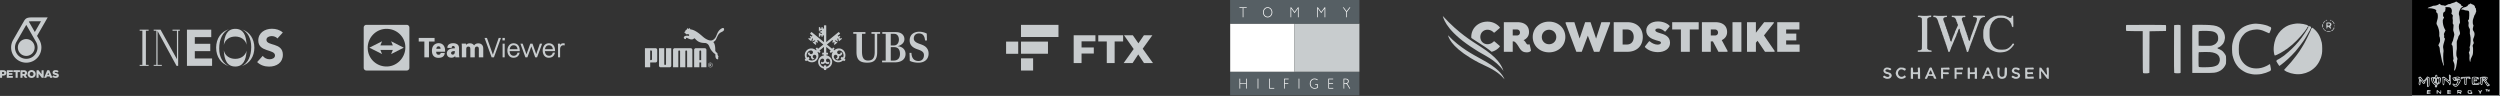 <svg xmlns="http://www.w3.org/2000/svg" width="2919" height="112" fill="none"><rect width="100%" height="100%" fill="#333333" stroke="none"/><g fill="#C8CCCE" clip-path="url(#a)"><path d="M40.463 55.454a9.865 9.865 0 0 1-2.874 6.956 9.805 9.805 0 0 1-6.935 2.88 9.781 9.781 0 0 1-6.934-2.884 9.84 9.84 0 0 1-2.87-6.957 9.853 9.853 0 0 1 2.873-6.954 9.79 9.79 0 0 1 6.934-2.88 9.79 9.79 0 0 1 6.933 2.883 9.852 9.852 0 0 1 2.87 6.956"/><path d="M30.656 68.664a13.11 13.11 0 0 1-8.481-3.107 13.178 13.178 0 0 1-3.461-4.53 13.218 13.218 0 0 1-1.227-5.575c0-2.445.656-4.734 1.81-6.698l11.357-19.733 4.417 7.666v.002l6.937 12.063.008.007a13.247 13.247 0 0 1 .072 13.256 13.194 13.194 0 0 1-4.825 4.866 13.14 13.14 0 0 1-6.607 1.783zm5.962-43.8h11.237l-7.198 12.51-2.454-4.264-4.558-7.927c.657-.227 1.547-.32 2.976-.32m6.646 17.043 12.418-21.572H36.52c-5.345.138-6.746 1.197-8.782 4.725L15.411 46.488a17.787 17.787 0 0 0-2.425 8.966 17.765 17.765 0 0 0 1.343 6.785 17.719 17.719 0 0 0 3.83 5.752 17.654 17.654 0 0 0 5.734 3.841 17.611 17.611 0 0 0 6.763 1.346c3.131 0 6.206-.834 8.91-2.417a17.7 17.7 0 0 0 6.48-6.595 17.77 17.77 0 0 0-.26-17.874l-2.519-4.386zM29.119 85.243c0 .694-.522 1.147-1.39 1.147h-1.453v-1.947a.38.38 0 0 1 .378-.382h1.058c.885 0 1.407.402 1.407 1.157v.025zm2.432-.11v-.02c0-1.96-1.43-3.11-3.65-3.11h-3.435c-.331 0-.627.27-.627.574v8.242h2.437v-2.223c0-.144.14-.295.276-.295h.864l1.693 2.518h2.815l-2.026-2.955c1.02-.506 1.653-1.424 1.653-2.732zm7.596 1.302c0 1.273-.882 2.357-2.234 2.357-1.328 0-2.246-1.107-2.246-2.374v-.026c0-1.277.895-2.359 2.221-2.359 1.344 0 2.26 1.11 2.26 2.385v.017zm-2.234-4.605c-2.707 0-4.738 2.055-4.738 4.588v.017c0 2.54 2.006 4.565 4.713 4.565 2.713 0 4.751-2.057 4.751-4.582v-.026c0-2.532-2.018-4.562-4.726-4.562zm11.626.742v4.097l-3.613-4.665h-1.65a.628.628 0 0 0-.626.628v8.187h2.409V85.99l3.756 4.829h2.13v-8.815h-1.787c-.326 0-.62.249-.62.568zm-32.961.038v1.539h2.632v6.675h2.437v-6.398c0-.151.128-.277.309-.277h2.329v-2.143h-7.08a.63.63 0 0 0-.627.604zm-10.59 2.633c0 .694-.526 1.144-1.394 1.144H2.436v-2.326h1.14c.886 0 1.41.402 1.41 1.157l.002.025zm-1.221-3.24H.626c-.326 0-.622.267-.622.574v8.242h2.432v-2.223c0-.139.143-.3.28-.3h.923c2.186 0 3.78-1.091 3.78-3.164v-.025c0-1.957-1.428-3.103-3.652-3.103zm4.177.61v8.206h7.065v-2.077h-4.656v-1.064c0-.164.148-.337.301-.337h3.81v-1.922h-4.11v-1c0-.157.132-.333.285-.333h4.37v-2.08h-6.44a.626.626 0 0 0-.625.606zM65.39 85.33c-1.223-.282-1.519-.453-1.519-.85v-.03c0-.317.286-.569.878-.569.657.01 1.3.186 1.872.511a.925.925 0 0 0 .597.088c.168-.038.29-.186.441-.37l.763-1.081c-.953-.775-2.112-1.177-3.61-1.177-2.11 0-3.405 1.187-3.405 2.827v.025c0 1.806 1.451 2.339 3.317 2.772 1.19.269 1.474.477 1.474.84v.022c0 .38-.349.604-.998.604a4.31 4.31 0 0 1-2.196-.611c-.198-.098-.44-.23-.753-.159-.132.025-.233.113-.335.242l-.92 1.101c1.078.961 2.564 1.454 4.119 1.454 2.13 0 3.547-1.069 3.547-2.867v-.028c0-1.647-1.258-2.304-3.272-2.744zm-9.055-.43.983 2.505H55.34l.996-2.505zm-2.307 5.916.441-1.112c.07-.176.221-.362.404-.392h3.144l.612 1.504h2.612l-3.718-8.813H55.53c-.293.037-.414.188-.519.402l-3.543 8.41h2.56z"/></g><path fill="#C8CCCE" d="M218.286 34.664h28.371v8.676H227.46v7.84h18.051v8.553H227.46v8.553h20.167l.002 8.598h-29.342l-.001-42.22zm105.63 10.252c-1.471-1.9-4.41-2.792-6.644-2.792-2.587 0-6.175 1.188-6.175 4.337 0 7.662 19.169 2.732 19.169 17.463 0 9.384-7.467 13.838-16.051 13.838-5.35 0-10.055-1.603-13.995-5.287l6.526-7.246c1.883 2.496 4.939 3.98 7.996 3.98 3 0 6.351-1.425 6.351-4.395 0-7.721-19.52-3.564-19.52-17.581 0-8.97 7.703-13.662 15.876-13.662 4.703 0 9.231 1.248 12.758 4.395l-6.291 6.95z"/><path fill="#C8CCCE" fill-rule="evenodd" d="M274.739 33.675c-9.26 0-12.844 7.615-13.402 18.86 1.335-6.06 6.531-9.866 13.331-9.866 6.69 0 11.821 3.683 13.259 9.571-.508-11.302-3.848-18.565-13.188-18.565zm13.166 25.56c-1.468 5.832-6.582 9.478-13.237 9.478-6.832 0-12.047-3.838-13.351-9.949.48 11.578 4.034 18.915 13.422 18.915 9.096 0 12.576-7.405 13.166-18.445zm-5.25-24.913c6.589 3.191 10.677 10.597 10.677 20.524 0 10.518-3.774 18.933-10.983 22.314 9.118-2.897 14.633-11.054 14.633-21.468 0-10.298-5.39-18.39-14.327-21.37zM255.923 56.7c0-10.869 4.115-19.33 11.516-22.618-9.388 2.766-15.085 11.023-15.085 21.61 0 10.557 5.667 18.797 15.009 21.587-7-3.05-11.44-10.577-11.44-20.58z" clip-rule="evenodd"/><path fill="#C8CCCE" d="M179.449 76.884v-1.15h3.086V35.875h-3.086v-1.212h8.021l19.128 34.41V35.876h-5.183v-1.212h8.577v1.212h-1.975v41.008h-1.914l-22.149-40.705v39.554h4.998v1.15h-9.503zm-16.383 0v-1.15h3.148V35.87h-3.148v-1.204h10.459v1.203h-3.178v39.863h3.178v1.15h-10.459z"/><g fill="#C8CCCE" clip-path="url(#b)"><path d="m446.105 48.185-1.978 4.797h14.531l-1.978-4.797 14.755 7.479-14.755 7.473 1.978-4.796h-14.531l1.963 4.796-14.797-7.473 14.812-7.479z"/><path d="M474.867 82.333H427.79a3.134 3.134 0 0 1-3.124-3.124V32.125A3.134 3.134 0 0 1 427.79 29h47.077a3.134 3.134 0 0 1 3.124 3.125v47.084a3.134 3.134 0 0 1-3.124 3.124zm-23.742-48.646c-12.006.104-21.685 9.957-21.773 21.977-.089 12.239 9.731 21.967 21.971 21.977 12.027.005 21.763-9.999 21.972-21.977.218-12.384-9.789-22.086-22.17-21.977zm44.366 33.273V48.535h-6.571v-4.27h18.504v4.27h-6.566V66.96h-5.367z"/><path d="M512.068 67.538c-1.385 0-3.962-.26-5.654-2.015-1.375-1.432-2.072-3.531-2.072-6.229 0-3.474 1.124-6.015 3.337-7.551 1.312-.875 2.874-1.339 4.509-1.339 1.718 0 4.842.505 6.503 3.896 1.114 2.265 1 4.739.947 5.801l-.015.287h-10.34c.041 1.593.442 3.525 2.842 3.525 1.313 0 2.073-.609 2.395-1.91l.058-.23h4.686l-.026.328c-.053.63-.177 2.104-1.547 3.541-1.14 1.209-3.191 1.896-5.623 1.896zm2.348-10.593c-.057-1.364-.541-2.854-2.379-2.854-1.984 0-2.468 1.797-2.577 2.854h4.956zm12.77 10.379c-2.405 0-3.467-.744-4.056-1.307-.916-.916-1.437-2.229-1.437-3.609 0-1.297.448-3.687 3.442-5.072 1.833-.828 4.389-.88 5.935-.886-.005-.796-.047-1.197-.198-1.65-.359-1.026-1.504-1.078-1.728-1.078-.604 0-1.151.27-1.463.723-.281.438-.281.865-.281 1.203v.302h-5.045l.01-.312c.031-.776.094-2.599 1.869-3.87 1.208-.87 2.843-1.307 4.853-1.307 1.468 0 4.16.271 5.727 2.089 1.14 1.38 1.14 3.338 1.14 3.984l.026 6.213c0 1.458.12 2.718.359 3.848l.078.365h-4.722l-.042-.255a13.839 13.839 0 0 1-.14-1.302c-1.687 1.927-3.572 1.921-4.327 1.921zm3.285-7.676c-1.827 0-3.779.588-3.779 2.245 0 .916.593 1.9 1.9 1.9a2.262 2.262 0 0 0 1.697-.78c.682-.844.771-1.886.781-3.344a7.807 7.807 0 0 0-.599-.021zm28.621 7.312v-9.38c0-1.91-.39-3.181-2.296-3.181-2.296 0-2.478 1.963-2.478 4.525v8.03h-5.154v-9.462c0-1.495-.172-3.093-2.234-3.093-2.541 0-2.541 2.15-2.541 3.181v9.38h-5.154V54.128c0-.86-.047-1.77-.151-2.875l-.031-.328h4.977l.115 1.5c.708-.792 2.046-1.839 4.524-1.839 1.625 0 3.733.459 4.884 2.558 1.072-1.703 2.686-2.526 4.925-2.526 3.181 0 4.535 1.838 4.967 2.63.812 1.322.807 3.124.802 4.437v9.27l-5.155.005zm14.943 0-8.289-22.665h2.817l6.904 19.556 6.81-19.556h2.629l-8.19 22.665h-2.681zm12.803 0V51.019h2.436v15.94h-2.436zm-.156-19.774V44.29h2.738v2.896h-2.738zm12.771 20.232c-4.852 0-7.023-4.234-7.023-8.431 0-4.063 2.233-8.432 7.143-8.432 4.707 0 7.294 3.146 7.294 8.859v.302h-11.844c.093 1.849.822 5.416 5.003 5.416 1.994 0 3.697-1.411 4.134-3.432l.052-.234h2.556l-.099.374c-.958 3.755-3.321 5.578-7.216 5.578zm4.806-9.983c-.318-2.927-1.999-4.594-4.65-4.594-2.868 0-4.191 2.406-4.488 4.594h9.138zm20.648 9.525-4.53-12.728-4.613 12.728h-2.286l-5.841-15.941h2.66l4.405 12.415 4.462-12.415h2.593l4.337 12.28 4.248-12.28h2.661l-5.936 15.94h-2.16zm15.761.458c-4.852 0-7.023-4.234-7.023-8.431 0-4.063 2.233-8.432 7.143-8.432 4.706 0 7.294 3.146 7.294 8.859v.302h-11.845c.094 1.849.823 5.416 5.004 5.416 1.994 0 3.696-1.411 4.139-3.432l.052-.234h2.556l-.099.374c-.963 3.755-3.326 5.578-7.221 5.578zm4.806-9.983c-.318-2.927-2-4.594-4.65-4.594-2.868 0-4.191 2.406-4.488 4.594h9.138zm6.075 9.525V54.774c.021-.896-.042-1.828-.099-2.646-.021-.27-.037-.536-.052-.786l-.021-.318h2.499l.057 1.484c.74-1.146 1.948-1.89 3.244-1.942.182-.01.364-.01.547-.01.437 0 .88.02 1.306.04l.287.017.005.286v2.099l-.323-.026c-.151-.01-.307-.037-.463-.058a4.458 4.458 0 0 0-.646-.062c-2.426 0-3.853 1.677-3.915 4.593v9.52h-2.426v-.005z"/></g><path fill="#C8CCCE" d="M802.855 32.85c-.302.047-.593 1.158-1.177 1.737-.428.417-.961.391-1.245.907-.108.193-.073.523-.195.839-.238.632-1.079.688-1.079 1.377-.003.744.701.886 1.31 1.414.476.425.522.718 1.098.924.491.167 1.223-.379 1.881-.183.541.161 1.059.277 1.181.831.108.51-.007 1.303-.663 1.211-.221-.024-1.179-.346-2.357-.222-1.42.161-3.041.624-3.2 2.203-.087.883 1.008 1.925 2.065 1.713.731-.144.385-1.004.783-1.421.522-.536 3.48 1.867 6.229 1.867 1.157 0 2.018-.291 2.873-1.184.08-.069.177-.215.301-.224.116.009.32.123.386.173 2.215 1.775 3.888 5.335 12.026 5.377 1.144.006 2.448.551 3.512 1.52.95.876 1.505 2.238 2.045 3.62.814 2.073 2.273 4.09 4.486 6.335.121.12 1.943 1.533 2.088 1.64.023.014.157.333.111.511-.054 1.346-.251 5.26 2.675 5.437.715.036.527-.466.527-.81-.001-.682-.126-1.36.235-2.057.492-.96-1.046-1.403-1.001-3.478.032-1.547-1.27-1.283-1.932-2.462-.381-.683-.72-1.046-.695-1.881.148-4.702-1.003-7.79-1.577-8.549-.448-.573-.819-.8-.409-1.066 2.441-1.608 2.995-3.105 2.995-3.105 1.298-3.044 2.466-5.824 4.075-7.047.325-.253 1.156-.872 1.667-1.116 1.501-.706 2.292-1.134 2.729-1.557.69-.672 1.235-2.071.574-2.92-.823-1.047-2.246-.216-2.875.156-4.488 2.657-5.149 7.343-6.703 10.035-1.241 2.15-3.257 3.73-5.06 3.859-1.352.1-2.809-.173-4.26-.808-3.529-1.543-5.459-3.535-5.914-3.888-.948-.73-8.308-7.935-14.27-8.23 0 0-.741-1.477-.927-1.502-.436-.055-.882.883-1.202.992-.301.1-.807-1.017-1.111-.967zm-26.249 43.01c-.561-.014-1.038-.474-1.038-1.042l.001-18.55h-6.13v20.448a1.82 1.82 0 0 0 1.813 1.82h10.714c1.006 0 1.81-.818 1.81-1.82V56.267h-6.123l-.006 18.55c0 .57-.477 1.03-1.041 1.042zm20.523-19.593h-9.278c-1.097 0-1.992.89-1.992 1.997v20.272h6.136V59.94a1.03 1.03 0 0 1 1.036-1.02c.573 0 1.033.44 1.046 1.005v18.611h6.111V59.925a1.021 1.021 0 0 1 1.038-1.005c.567 0 1.035.45 1.039 1.02v18.596h6.136V58.264a1.995 1.995 0 0 0-1.994-1.997h-9.278zm-35.892 3.713a1.049 1.049 0 0 0-1.038-1.06h-1.041v11.263h1.041c.541 0 1.042-.43 1.038-1.046V59.98zm4.113 12.96h-6.192v5.596h-6.127V56.267h12.358c1.107 0 1.97.896 1.97 2.006v12.661a2.004 2.004 0 0 1-2.009 2.006zm64.077.616c-1.231 0-2.265 1.062-2.265 2.348 0 1.29 1.034 2.343 2.305 2.343 1.26 0 2.281-1.052 2.281-2.343 0-1.29-1.021-2.348-2.281-2.348h-.04zm2.76 2.34c0 1.513-1.216 2.743-2.72 2.743a2.734 2.734 0 0 1-2.742-2.742c0-1.493 1.221-2.74 2.697-2.74 1.549 0 2.765 1.21 2.765 2.74z"/><path fill="#C8CCCE" d="M829.181 75.723c.426 0 .65-.151.65-.453 0-.268-.216-.406-.631-.406h-.122v.859h.103zm1.569 1.76h-.731l-.941-1.248v1.248h-.598v-3.157h.629c.853 0 1.307.322 1.307.937 0 .41-.268.774-.642.883l-.043.016 1.019 1.321zm-12.062-7.296V59.933a1.027 1.027 0 0 0-1.044-1.002c-.565 0-1.033.453-1.038 1.018v10.238h2.082zm0 8.35v-5.591h-2.082v5.59h-6.124V58.264c0-1.107.895-1.997 1.992-1.997h10.346c1.101 0 1.995.89 1.995 1.997v20.272h-6.127z"/><g fill="#C8CCCE" clip-path="url(#c)"><path d="M1024.19 61.017c0 10.85-5.91 12.151-11.83 12.151-10.17 0-12.33-5.208-12.33-12.657V39.5h-3.757v-2.025h14.217V39.5h-4.04v20.397c0 7.196 1.87 10.777 7.03 10.777 5.27 0 7.83-2.604 7.83-10.09V39.5h-3.79v-2.024h10.1V39.5h-3.43v21.517zm9.95 9.728V39.5h-3.96v-2.024h15.77c6.71 0 10.03 3.796 10.03 8.244 0 4.737-4.3 7.413-8.12 8.21 7.43.686 9.45 5.46 9.45 8.969 0 7.16-6.1 9.872-12.08 9.872h-15.3v-2.026h4.21zm15.42-24.626c0-3.291-1.7-6.619-5.42-6.619h-4.09v13.561h3.66c3.93 0 5.85-3.327 5.85-6.942zm1.26 16.78c0-4.703-2.02-7.849-6.75-7.849h-4.02v15.695h3.26c5.02 0 7.51-2.965 7.51-7.846zm22.22-23.868c-3.72 0-6.1 2.205-6.1 6.038 0 3.471 3.75 5.136 7.4 6.365 2.16.76 4.9 1.772 6.78 3.58 2.06 1.953 3.17 4.557 3.1 7.847-.14 6.15-4.43 10.307-12.01 10.344-2.85 0-7.29-.65-9.96-2.206l-.29-9.258h2.24c.18 6.22 3.1 9.474 8.23 9.474 4.11 0 6.38-2.748 6.38-6.943 0-3.616-2.99-5.172-7.54-6.69-1.48-.506-4.4-1.591-6.46-3.616-1.84-1.845-2.7-4.158-2.7-6.618 0-7.197 5.12-10.307 11.47-10.307 2.53 0 6.31.905 8.51 2.17l.22 8.028h-2.24c-.47-5.713-2.95-8.208-7.03-8.208zm-94.521 5.587-.94.786.993 3.246-2.978-1.624-.993.786 3.291 1.781-3.499 2.827-.941-1.256 1.254-.995-.941-1.1-1.253.995-.94-1.204 1.254-.995-.941-1.205-6.424 5.342 6.111 4.922 1.097-1.362c.783.052 1.358.628 1.671 1.362l-1.096 1.361.678.524c1.515-1.362 3.5-2.252 5.537-2.252 4.283 0 7.626 3.508 7.626 7.802 0 1.414-.366 2.933-1.149 4.19l1.149.889c-.052.838-.836 1.727-1.619 1.937l-1.097-.89a7.981 7.981 0 0 1-5.589 2.252c-4.283 0-7.626-3.403-7.626-7.749 0-1.414.418-2.88 1.045-4.085l-.627-.577-1.097 1.467c-.783-.104-1.462-.63-1.671-1.467l1.097-1.309-5.172-4.293v6.807l1.724.052c.209.262.366.63.366 1.048 0 .366-.157.786-.314 1.1h-1.776v.837c3.761.629 6.895 3.823 6.895 7.697 0 4.032-3.082 7.228-6.895 7.855v1.362c-.365.208-.835.366-1.253.366-.47 0-.992-.158-1.41-.366V80.12c-3.813-.627-6.791-3.823-6.791-7.855 0-3.874 2.978-7.068 6.791-7.644v-.89h-1.776a2.063 2.063 0 0 1-.314-1.1c0-.418.105-.786.314-1.1h1.776v-6.807l-5.223 4.293 1.149 1.31a2.073 2.073 0 0 1-1.724 1.466l-1.097-1.467-.679.577c.731 1.205 1.097 2.671 1.097 4.085 0 4.346-3.343 7.749-7.626 7.749-2.037 0-4.074-.786-5.537-2.252l-1.149.89c-.731-.21-1.514-1.099-1.619-1.937l1.097-.89c-.679-1.256-1.097-2.775-1.097-4.19 0-4.293 3.343-7.8 7.626-7.8 2.089 0 4.074.889 5.589 2.25l.627-.472-1.097-1.412c.261-.734.94-1.257 1.723-1.362l1.097 1.362 6.112-4.922-6.425-5.342-.94 1.205 1.253.995-.94 1.204-1.253-.995-.941 1.1 1.202.995-.94 1.256-3.448-2.827 3.239-1.781-.94-.786-2.978 1.624.993-3.246-.941-.786-1.096 3.561-3.5-2.828.94-1.152 1.202.996.992-1.152-1.254-1.1.94-1.1 1.254.943.888-1.1-2.716-2.146c.261-.892.836-1.624 1.672-2.149l14.468 11.836V41.32h-1.463v1.519h-1.462v-1.52h-1.515v1.52h-1.515v-4.451l3.447 1.465v-1.256l-3.185-1.308 3.185-1.257v-1.204l-3.447 1.361v-4.503h1.515v1.623h1.515v-1.623h1.462v1.623h1.463v-3.56a3.911 3.911 0 0 1 1.358-.263c.418 0 .888.105 1.305.263v19.48l14.469-11.837a4.252 4.252 0 0 1 1.671 2.149l-2.768 2.146.94 1.1 1.254-.944.94 1.1-1.254 1.101.94 1.152 1.255-.996.939 1.152-3.499 2.828-1.097-3.561zm-29.564 21.416c0 1.258.941 2.042 2.038 2.147l-1.828 1.414c-1.254-.472-2.403-1.99-2.403-3.299 0-.418.104-.68.209-.994-.157 0-.262.052-.366.052-1.671 0-3.082-1.571-3.395-3.194l1.88-1.466c-.052.21-.052.366-.052.523 0 1.047.992 1.99 2.037 1.99 1.097 0 2.142-.943 2.142-2.044 0-1.359-1.045-2.25-2.351-2.25-2.559 0-5.066 2.461-5.066 5.708 0 .942.208 1.833.626 2.617l1.15-.89c.783.367 1.41 1.152 1.619 2.043l-1.149.89c1.097.943 2.454 1.361 3.865 1.361 2.925 0 5.276-2.356 5.276-4.45 0-1.204-.836-2.252-2.09-2.252-1.149 0-2.142.89-2.142 2.094zm15.513 4.504c0 1.15.941 2.094 2.037 2.094.784 0 1.097-.314 1.672-.786v2.358a3.616 3.616 0 0 1-1.776.47c-1.253 0-2.298-.367-2.977-1.466-.732 1.1-1.776 1.466-3.03 1.466a3.763 3.763 0 0 1-1.775-.47v-2.358c.522.524.939.786 1.671.786 1.149 0 2.037-.943 2.037-2.094 0-1.1-.731-2.094-1.933-2.094-2.141 0-3.029 2.04-3.029 3.926 0 2.775 2.037 5.131 4.701 5.603V76.56c.418-.21.888-.262 1.306-.262.47 0 .94.053 1.357.262v1.415c2.456-.368 4.702-2.986 4.702-5.604 0-1.938-.784-3.927-3.03-3.927-1.149 0-1.933.995-1.933 2.095zm13.006-9.375c0 1.05 1.098 2.044 2.194 2.044 1.045 0 2.037-.943 2.037-1.99 0-.157-.052-.314-.052-.523l1.828 1.466c-.314 1.78-1.88 3.35-3.708 3.142.104.313.156.576.156.994 0 1.31-1.149 2.827-2.402 3.3l-1.829-1.415c1.15-.105 2.09-.89 2.09-2.147 0-1.204-1.045-2.094-2.194-2.094-1.201 0-2.089 1.048-2.089 2.304 0 1.519 1.827 4.398 5.327 4.398 1.411 0 2.769-.418 3.813-1.361l-1.149-.89c.261-.89.784-1.676 1.619-2.042l1.15.89c.417-.785.679-1.676.679-2.618 0-2.513-1.933-5.707-5.015-5.707-1.305 0-2.455.89-2.455 2.25z"/></g><g fill="#C8CCCE" clip-path="url(#d)"><path d="M1206.26 68.124h-14.15V82.32h14.15V68.125zm12.53-19.537h-26.68V62.73h31.5V48.587h-4.82zM1235.88 29h-43.77v14.196h43.77V29zm-47.02 19.587h-14.15V62.78h14.15V48.587zm73.96-.303v7.122h14.3v7.123h-14.3V73.67h-9.19V41.16h25.41v7.071h-16.22v.052zm29.46.152h-9.94v-7.275h29.01v7.275h-9.89V73.62h-9.18V48.436zm43.42 25.183-6.69-10.073-6.59 10.073h-10.45l11.71-16.383-11.26-16.025h10.3l6.49 9.36 6.39-9.36h9.89l-11.26 15.668 12.02 16.79h-10.55v-.05z"/></g><path fill="#565F64" fill-rule="evenodd" d="M1587.24 111.333V83.785h-150.97v27.548h150.97z" clip-rule="evenodd"/><path fill="#fff" fill-rule="evenodd" d="M1455.71 103.441h-.8v-5.487h-6.87v5.487h-.8V91.858h.8v5.35h6.87v-5.35h.8v11.583zm13.51 0h-.8V91.858h.8v11.583zm13.5-.748h5.09v.748h-5.89V91.858h.8v10.835zm21.91-10.089h-4.5v4.4h4.06v.746h-4.06v5.691h-.8V91.858h5.3v.746zm12.45 10.837h-.8V91.858h.8v11.583zm21.32-9.732c-1.25-.798-2.42-1.172-3.65-1.172-2.62 0-4.55 2.174-4.55 5.112 0 2.598 1.53 5.113 4.77 5.113 1.19 0 2.01-.255 2.83-.713v-3.126h-2.18v-.746h2.98v4.433c-1.23.662-2.46.984-3.66.984-3.2 0-5.6-2.546-5.6-5.977 0-3.398 2.34-5.91 5.53-5.91 1.16 0 2.08.253 3.53.984v1.018zm18.21-1.105h-4.82v4.638h4.7v.746h-4.7v4.705h4.94v.748h-5.74V91.858h5.62v.746zm12.9 0h1.68c1.89 0 2.72.953 2.72 2.26 0 1.393-.88 2.276-2.69 2.276h-1.71v-4.536zm-.8-.746v11.583h.8v-5.554h1.39c1.24 0 1.63.186 2.87 2.378l1.8 3.176h.94l-2.33-4.008c-.48-.815-.89-1.479-1.37-1.765 1.31-.545 1.96-1.48 1.96-2.82 0-1.546-.89-2.99-3.41-2.99h-2.65zm-132.34-64.31v56.237h75.04V27.549h-75.04z" clip-rule="evenodd"/><path fill="#C8CCCE" fill-rule="evenodd" d="M1511.41 83.785h75.83v5.346h.01V27.548h-75.84v56.236z" clip-rule="evenodd"/><path fill="#565F64" fill-rule="evenodd" d="M1587.25 27.549V0h-150.97v27.549h150.97z" clip-rule="evenodd"/><path fill="#fff" fill-rule="evenodd" d="M1455.66 9.333h-3.87V20.17h-.8V9.333h-3.87v-.748h8.54v.748zm29.06 5.044c0 2.887-1.99 5.112-4.58 5.112-2.58 0-4.6-2.225-4.6-5.112s2.02-5.112 4.6-5.112c2.58 0 4.58 2.225 4.58 5.112zm.86 0c0-3.33-2.4-5.944-5.47-5.944-3.05 0-5.43 2.615-5.43 5.944 0 3.328 2.38 5.944 5.43 5.944 3.07 0 5.47-2.615 5.47-5.944zm29.89-5.792h.8V20.17h-.8V9.893h-.03l-3.89 5.418-3.9-5.418h-.03v10.276h-.8V8.585h.8l3.93 5.385 3.92-5.385zm31.12 0h.8V20.17h-.8V9.893h-.03l-3.9 5.418-3.89-5.418h-.03v10.276h-.8V8.585h.8l3.92 5.385 3.93-5.385zm26.1 5.368v6.216h-.8v-6.216l-4-5.368h.97l3.44 4.586 3.42-4.586h.97l-4 5.368z" clip-rule="evenodd"/><g fill="#C8CCCE" fill-rule="evenodd" clip-path="url(#e)" clip-rule="evenodd"><path d="M1751.18 54.454v-.744l-6.29-5.426h-.73c-1.73 1.915-4.4 3.35-7.39 3.35-4.67 0-8.34-3.564-8.34-8.457 0-4.893 3.67-8.457 8.34-8.457 2.99 0 5.66 1.436 7.39 3.351h.73l6.29-5.426V31.9c-3.3-4.042-8.49-6.648-14.36-6.648-10.8 0-18.97 7.66-18.97 17.925 0 .398.09.764.11 1.154 4.42 3.012 8.32 5.422 11.68 7.628 4.84 3.07 8.75 5.895 11.97 8.52a18.03 18.03 0 0 0 9.57-6.025zm-29.4-.191c2.53 3.103 6.08 5.33 10.28 6.28-2.83-1.598-5.58-3.167-8.14-4.903-.75-.466-1.41-.917-2.14-1.377zm65.82 4.556-1.58-6.809-.57-.373c-.32.16-.58.373-1.37.373-1.2 0-1.94-1.277-2.56-2.286-1.05-1.598-1.89-2.449-2.63-2.82 3.83-1.702 6.4-4.893 6.4-9.468 0-7.075-4.82-11.544-13.78-11.544h-15.62v34.575h10.37V48.34h.95c2.3 0 5.24 5 6.6 7.236 2.83 4.521 5.08 5.53 9.12 5.53 1.89 0 3.46-.69 4.4-1.542l.27-.744zm-12.9-20.799c0 2.289-1.67 3.404-3.62 3.404h-4.82v-7.021h4.82c1.95 0 3.62 1.277 3.62 3.617zm52.99 5.17c0-10.267-8.18-17.926-19.03-17.926-10.85 0-19.02 7.66-19.02 17.925 0 10.266 8.17 17.926 19.02 17.926s19.03-7.713 19.03-17.926zm-10.59 0c0 4.946-3.77 8.457-8.44 8.457-4.66 0-8.44-3.511-8.44-8.458 0-4.946 3.78-8.457 8.44-8.457 4.67 0 8.44 3.511 8.44 8.457zm33.72-17.288-6.46 19.03-6.12-19.03h-9.92l-.46.797 12.68 33.776h6.29l7.13-18.84 7.17 18.84h6.29l12.7-33.776-.49-.797h-9.89l-6.15 19.152-6.48-19.152h-6.29zm67.29 17.236c0-10.319-6.87-17.234-18.03-17.234h-15.89V60.48h15.89c11.16 0 18.03-6.914 18.03-17.34zm-10.59.054c0 5.637-3.31 8.777-7.86 8.777h-5.09V34.415h5.09c4.55 0 7.86 3.14 7.86 8.777zm44.92-8.78h10.16v26.063h10.4V34.412h10.41v-8.51h-30.97v8.51zm64.12 3.031c0-7.075-4.83-11.544-13.79-11.544h-15.62v34.576h10.38V48.347h2.46l6.45 12.128h10.33l.47-.798-6.92-12.82c3.72-1.755 6.24-4.892 6.24-9.414zm-10.59.584c0 2.29-1.68 3.405-3.62 3.405h-4.82V34.41h4.82c1.94 0 3.62 1.278 3.62 3.617zm16.88 22.448h10.4V25.902h-10.4v34.573zm27.34-22.285V25.902h-10.41v34.573h10.41V49.83l1.93-2.23 8.71 12.875h10.89l.49-.8-12.59-18.306 11.62-14.67-.24-.797h-11.13l-9.68 12.288zm35.32 13.774v-4.776h11.86v-7.99h-11.86v-4.786H2101V25.9h-25.89v34.576h26.13v-8.51h-15.73z"/><path d="M1935.74 60.88c7.61 0 14.2-3.722 14.2-10.9 0-7.821-6.65-9.843-12.52-11.545-2.31-.691-4.67-1.492-4.67-3.194 0-1.224 1.31-1.968 3.31-1.968 3.41 0 6.29 2.128 7.76 3.513h.73l4.87-5.85v-.745c-2.57-2.924-7.8-5.157-13.57-5.157-8.07 0-13.68 4.36-13.68 10.687 0 6.811 6.18 9.791 11.42 11.28 3.41.958 5.72 1.115 5.72 2.98 0 1.33-1.63 2.129-4.14 2.129-3.2 0-7.08-2.076-8.96-3.938h-.74l-4.82 6.062v.746c3.09 3.455 8.65 5.9 15.09 5.9zm-178.99 31.786c-2.52-5.765-7.57-13.165-27.34-23.727-9.13-5.082-24.71-12.906-38.72-27.786 1.27 5.368 7.78 17.164 35.76 31.884 7.76 4.25 20.86 8.236 30.3 19.61m-1.26-9.849c-2.39-6.813-6.69-15.537-27.12-28.49-9.95-6.531-24.56-14.734-43.77-35.642 1.37 5.638 7.44 20.295 38.06 39.328 10.05 6.828 23.03 11.04 32.83 24.804z"/></g><g clip-path="url(#f)"><path fill="#C8CCCE" d="M2239.53 18.551c-.68.832-.18 1.417 1.23 1.417 1.47 0 2.92.77 3.16 1.663.22.832.22 34.652 0 35.483-.24.924-1.72 1.664-3.32 1.664-1.35 0-1.41.03-1.41.831v.863h8.05l8.08-.031v-.74c0-.708-.16-.77-1.6-.923-1.23-.124-1.81-.37-2.55-1.078l-.92-.894V21.878l1.07-.955c.83-.74 1.39-.955 2.31-.955 1.17 0 1.23-.061 1.23-.955v-.954l-2.68.246c-3.37.339-6.26.339-9.64.03-2.21-.215-2.67-.184-3.01.216zm18-.246c-.12.123-.22.554-.22.955 0 .585.16.708 1.02.708 2.24 0 3.68 1.694 4.82 5.698.43 1.51.95 3.019 1.41 3.943.25.493.43 1.201.43 1.57 0 .37.16.832.34 1.017.18.185.43.801.58 1.355.34 1.448.93 3.05 1.42 4.066.24.493.43 1.17.43 1.51 0 .338.18.985.43 1.416.49 1.017 1.07 2.618 1.41 4.035.15.555.4 1.17.58 1.355.19.185.34.678.34 1.14 0 .431.22 1.047.46 1.355.25.34.46.863.46 1.17 0 .278.19.986.43 1.54a41.98 41.98 0 0 1 1.42 4.097c.15.493.4 1.325.58 1.849.15.492.46 1.509.68 2.217.18.709.55 1.355.79 1.448.59.246 1.63-.893 1.63-1.756 0-.4.22-.986.46-1.324.25-.308.46-.832.46-1.11 0-.276.19-.892.43-1.385.43-.832.99-2.125 1.82-4.158.24-.555.64-1.54.92-2.187 1.16-2.71 1.53-3.511 1.96-4.528.25-.585.65-1.478.89-1.94.25-.493.43-1.078.43-1.294 0-.216.19-.8.43-1.294.77-1.57 1.42-3.172 1.42-3.603 0-.524.89-2.28 1.29-2.526.4-.277.86.462.86 1.386 0 .74.27 1.756 1.07 4.035.22.585.55 1.57.74 2.156.21.585.52 1.54.64 2.125.16.555.4 1.17.59 1.356.18.184.33.708.33 1.14 0 .43.16.954.34 1.139.19.185.43.8.59 1.355.27 1.17.79 2.741 1.38 4.127.67 1.725 1.13 3.08 1.35 4.158.12.586.4 1.386.58 1.756.22.37.37 1.017.37 1.448 0 .677.16.8.89.8.83 0 .92-.153 1.42-1.786.27-.955.7-2.218.95-2.772.24-.554.43-1.232.43-1.54 0-.277.21-.8.46-1.109.24-.339.46-.893.46-1.263 0-.37.21-.924.46-1.263.25-.308.46-.862.46-1.2 0-.34.22-.894.46-1.202.25-.339.46-.893.46-1.232 0-.37.22-.924.46-1.232.25-.339.46-.893.46-1.232 0-.37.22-.924.46-1.232.25-.339.47-.893.47-1.232 0-.37.21-.924.46-1.232.24-.34.46-.893.46-1.263 0-.37.21-.924.46-1.263.24-.308.46-.862.46-1.201 0-.339.18-.893.43-1.232.21-.339.49-.955.58-1.386.09-.431.46-1.54.83-2.464.37-.924.77-2.033.92-2.464.16-.432.56-1.54.92-2.465.37-.924.74-1.97.83-2.31.28-1.078 1.14-2.74 1.82-3.45.79-.862 2.58-1.632 3.77-1.632 1.05 0 1.29-.246 1.08-1.109-.16-.554-.49-.585-6.97-.554l-6.82.03-.09.802c-.1.77-.04.831 1.16.831.71 0 1.78.216 2.37.524 1.04.493 1.07.523.92 2.063-.12 1.571-.52 2.957-1.32 4.59-.25.493-.43 1.109-.43 1.417 0 .277-.19.77-.43 1.109-.22.338-.49.954-.59 1.386-.09.43-.46 1.54-.79 2.464-1.2 2.987-1.6 4.158-1.79 4.774-.06.339-.33 1.016-.55 1.54-.7 1.632-1.2 3.172-2.03 6.314-.18.77-.46 1.51-.61 1.663-.34.37-1.5-1.632-1.5-2.587 0-.431-.22-1.17-.47-1.663-.24-.462-.46-1.17-.46-1.54 0-.37-.21-.955-.46-1.294-.24-.308-.46-.893-.46-1.263 0-.37-.18-1.047-.43-1.54-.46-.924-1.01-2.464-1.41-3.942-.31-1.14-.86-2.772-1.38-4.004-.59-1.51-1.11-3.019-1.39-4.097-.12-.554-.36-1.17-.55-1.386-.15-.216-.37-.955-.49-1.694-.15-1.14-.09-1.417.58-2.095.56-.554 1.08-.77 1.79-.739 1.68.093 1.81.062 1.68-.862-.09-.801-.15-.832-1.62-.77-1.88.092-10.51.092-12.6 0-1.47-.062-1.53-.031-1.62.77-.1.8-.03.862 1.07.862 1.66 0 3.01.924 3.75 2.65.37.77.64 1.662.64 1.94 0 .308.22.8.46 1.14.25.307.46.83.46 1.139 0 .339.22.986.53 1.448.49.831.46.924-.49 2.987-.56 1.14-1.2 2.587-1.48 3.173-.24.585-.64 1.478-.89 1.94-.25.493-.43 1.078-.43 1.294 0 .215-.18.8-.43 1.293-.77 1.602-1.54 3.45-2.76 6.807-.28.709-.5 1.571-.5 1.91 0 .308-.15.678-.33.77-.49.308-1.51-.77-1.51-1.602 0-.4-.21-1.231-.46-1.847-.24-.586-.46-1.387-.46-1.756 0-.37-.21-.955-.46-1.294-.25-.308-.46-.831-.46-1.14 0-.338-.19-1.016-.4-1.54-.61-1.478-1.17-3.018-1.44-4.188-.16-.555-.4-1.17-.59-1.356-.18-.184-.34-.708-.34-1.14 0-.43-.18-1.047-.43-1.385-.21-.34-.49-.955-.58-1.386-.18-.832-.71-2.434-1.29-3.85-1.11-2.773-1.32-3.728-.92-4.467.52-.954 1.6-1.509 3.01-1.54 1.11 0 1.17-.061 1.07-.862l-.09-.832-2.61.154c-3.81.216-7.19.185-10.13-.092-1.45-.123-2.74-.154-2.86-.031zm73.5.277c-.58.216-1.38.431-1.75.431-.58.031-1.66.462-3.16 1.325-.25.123-.74.37-1.08.523-1.81.801-5.8 5.298-7.03 7.886-.31.677-.77 1.601-.99 2.063-.24.431-.43 1.078-.43 1.417 0 .339-.21 1.109-.46 1.694-.33.832-.46 2.341-.46 5.914 0 3.573.13 5.082.46 5.914.25.585.46 1.355.46 1.694 0 .339.19.985.4 1.417.25.462.68 1.386 1.02 2.063.76 1.663 2.09 3.388 3.9 5.144 1.53 1.478 1.84 1.725 4.27 2.895 4.39 2.187 8.84 2.742 14.06 1.694 3.91-.77 6.92-2.833 10.08-6.868 1.47-1.848 1.57-2.095 1.11-2.526-.77-.77-1.48-.585-2.09.585-.86 1.602-3.78 4.25-5.41 4.928-.25.124-.98.432-1.66.709-1.72.708-9 .677-10.04-.03-.4-.309-.92-.525-1.14-.525-.46 0-2.55-1.54-3.62-2.648-.74-.77-2.58-3.697-2.58-4.097 0-.154-.19-.678-.43-1.17-1.14-2.28-1.45-4.313-1.45-9.888 0-4.22.13-5.728.5-6.622.24-.616.46-1.386.46-1.725 0-.523.43-1.601 1.29-3.11.12-.247.36-.74.52-1.079.55-1.293 4.39-4.774 5.25-4.774.18 0 .68-.215 1.08-.492.55-.37 1.56-.493 4.26-.493 2.62 0 3.81.154 4.52.492.55.278 1.17.493 1.35.493.74 0 4.06 2.71 4.76 3.881 1.26 2.033 1.81 3.327 1.84 4.158 0 1.017 1.33 2.31 1.76 1.756.18-.246.24-2.772.15-6.807l-.15-6.376h-.74c-.74 0-.83.123-1.14 1.602-.18.77-.34.862-1.53.862-.83 0-1.48-.184-1.72-.462-.22-.246-.59-.462-.83-.462-.25 0-.83-.184-1.26-.431-2.12-1.078-4.03-1.417-7.62-1.386-2.27 0-4.05.185-4.73.431zm-129.16 60.463c-1.32.462-2.21 1.355-2.58 2.556-.3 1.047-.3 1.386.19 2.372.61 1.293 2.67 2.464 4.27 2.495 1.19.03 2.64 1.293 2.39 2.094-.61 1.694-3.01 1.725-5.4 0-.62-.4-1.35-.092-1.91.8-.24.401-.15.648.34 1.14.37.34.86.617 1.11.617.21 0 .67.215 1.01.462.83.616 3.84.585 5.19-.062 1.2-.554 2.3-2.187 2.3-3.327 0-1.077-.92-2.494-1.96-2.987-.52-.277-1.78-.709-2.8-1.017-2.12-.616-2.61-.924-2.61-1.694 0-1.478 2.49-2.032 4.15-.924 1.29.832 2.61.37 2.61-.924 0-1.109-4.45-2.248-6.3-1.601zm16.22-.062c-.37.092-1.35.77-2.18 1.51-1.2 1.077-1.6 1.724-2.06 3.203-.55 1.817-.55 1.94 0 3.573 1.48 4.28 5.72 6.006 9.68 3.942.89-.462 1.69-1.016 1.75-1.263.09-.215-.19-.77-.62-1.232l-.79-.8-.71.646c-1.17 1.078-2.95 1.448-4.27.893-3.32-1.416-3.72-5.913-.71-7.915 1.2-.801 2.8-.709 4.27.184 1.6.986 1.88.955 2.49-.215.46-.924.46-.986-.06-1.386-.31-.216-.71-.4-.92-.4a.532.532 0 0 1-.49-.34c-.13-.338-4.24-.646-5.38-.4zm13.42 0c-.4.123-.46 1.109-.46 6.53v6.376l1.32.092 1.29.092v-5.605l2.86.092 2.83.093v5.236l1.32.092 1.29.092-.07-6.56c-.09-7.208-.06-7.054-1.99-6.56-.8.184-.8.184-.59 2.617.13 1.694.1 2.495-.15 2.65-.21.122-1.47.215-2.86.215h-2.48l-.16-2.742c-.15-2.648-.18-2.74-.92-2.802-.43 0-.98.03-1.23.092zm21.2.8c-.34.555-.62 1.171-.62 1.356 0 .185-.4 1.14-.92 2.125-.49.986-.92 1.94-.92 2.126 0 .184-.65 1.57-1.38 3.08-.77 1.54-1.38 2.957-1.38 3.172 0 .277.43.4 1.22.4 1.08 0 1.29-.123 1.57-.862.15-.462.49-1.232.74-1.755l.43-.894 2.7.093c2.8.061 3.47.37 3.47 1.57 0 .986.92 1.849 2 1.849.58 0 1.1-.124 1.2-.247.09-.154-.4-1.447-1.11-2.864-.68-1.417-1.41-3.019-1.63-3.512-.95-2.248-1.5-3.45-1.9-4.22-.22-.43-.4-1.077-.4-1.416 0-.585-.74-.986-1.94-.986-.27 0-.8.462-1.13.986zm2.02 2.927c.1.308.43 1.109.77 1.817.71 1.54.74 1.848.09 2.095-.79.308-3.13.215-3.34-.154-.25-.37 1.62-4.282 2.02-4.282.19 0 .37.247.46.524zm15.95-3.696-4.31.123v12.752h2.46l-.12-2.742-.09-2.74 3.25.184c3.57.185 3.84.092 3.44-1.479-.18-.739-.21-.739-3.34-.677l-3.14.061v-3.388l3.6.093 3.59.123.21-.8c.22-.863-.3-1.787-.92-1.664-.18.03-2.27.123-4.63.154zm15.72.092-4.24.154v12.413c.03.277.4.37 1.2.308l1.14-.092v-5.236h6.45v-2.157h-6.45v-3.388l3.59.093 3.59.123.22-.8c.21-.863-.31-1.787-.92-1.664-.19.03-2.24.154-4.58.246zm11.46-.123c-.4.123-.46 1.047-.4 6.376.03 3.419.06 6.314.06 6.437.03.154.58.247 1.26.247h1.23v-5.544h5.86l-.09 2.68-.09 2.71 1.32.092 1.29.092v-6.468c0-4.25-.12-6.53-.34-6.653-.18-.123-.8-.123-1.41 0l-1.07.185.21 2.403c.15 1.694.09 2.494-.12 2.648-.22.093-1.51.216-2.89.216l-2.52.03-.03-2.463c0-1.325-.12-2.618-.24-2.803-.22-.37-1.08-.431-2.03-.185zm22.05.154c-.31.154-.55.585-.55.924 0 .37-.19 1.016-.43 1.448-.92 1.694-2.34 5.02-2.34 5.42 0 .247-.12.524-.27.647-.4.216-1.88 3.389-1.88 3.974 0 .339.31.493 1.02.493 1.13 0 2.06-.77 2.06-1.725 0-1.325.61-1.633 3.53-1.725l2.76-.062.68 1.664c.64 1.632.7 1.694 1.9 1.786 1.66.123 1.63-.185-.15-3.912-1.57-3.295-1.78-3.757-3.63-8.131-.4-.924-.64-1.14-1.32-1.14-.49 0-1.1.154-1.38.339zm1.72 3.973c1.14 2.218 1.48 3.05 1.29 3.358-.31.492-3.1.43-3.53-.093-.28-.339-.22-.739.24-1.755.34-.74.68-1.602.77-1.91.25-.74.74-.554 1.23.4zm10.75-4.127c-.21.092-.27 1.663-.18 4.99.15 4.558.18 4.897.89 5.821.43.555 1.23 1.294 1.78 1.633 1.84 1.14 5.44.646 6.85-.924.21-.247.67-1.048.98-1.787.52-1.109.62-2.033.62-5.482 0-4.097 0-4.128-.74-4.313-1.84-.462-1.87-.37-2.03 4.775-.15 4.743-.15 4.743-1.01 5.359-.46.37-1.29.647-1.88.647-2.64 0-3.5-2.002-3.07-7.115.25-2.896.22-3.265-.24-3.512-.52-.277-1.38-.338-1.97-.092zm19.54.03c-1.02.186-1.78.894-2.52 2.372-.59 1.14-.59 1.233-.09 2.372.43.893.92 1.355 2.21 1.94.89.432 1.93.802 2.27.802 2.06 0 3.29 2.279 1.66 3.018-1.2.554-2.12.462-3.72-.4-1.75-.925-1.9-.955-2.61-.124-.71.832-.49 1.356.89 1.972.62.277 1.38.616 1.66.77.31.184 1.29.308 2.21.308 4.39 0 6.39-4.066 3.29-6.684-.43-.37-1.08-.678-1.41-.709-.37 0-1.39-.277-2.31-.585-1.41-.493-1.72-.739-1.78-1.417-.06-.43.06-1.016.28-1.263.55-.677 2.79-.554 3.78.216.92.74 1.84.585 2.36-.431.83-1.51-2.76-2.772-6.17-2.156zm16.86 0-4.15.124v6.376l.03 6.376h9.83l.09-1.048c.07-.554 0-1.14-.15-1.293-.15-.154-1.72-.154-3.47 0-2.73.215-3.29.185-3.59-.216-.5-.616-.53-2.433-.03-2.71.21-.123 1.72-.185 3.37-.154l3.01.092v-1.078c0-.585-.18-1.14-.36-1.201-.22-.093-1.57-.062-3.01.061-2.95.247-3.38.031-3.38-1.663 0-1.755.24-1.848 3.65-1.632 1.72.092 3.32.123 3.56.03.25-.123.47-.585.47-1.047 0-.616-.19-.893-.68-1.047-.4-.092-.77-.154-.86-.123-.09.03-2.03.123-4.33.154zm12.5.062c-.15.247-.31 10.38-.21 12.598.03.277.39.37 1.19.308 1.11-.092 1.14-.123 1.14-1.324 0-.678-.12-2.68-.25-4.405-.18-2.526-.15-3.172.16-3.08.21.062 1.9 2.094 3.71 4.497 2.92 3.88 3.41 4.374 4.21 4.374h.89l.09-6.253c.07-3.419-.03-6.407-.18-6.622-.15-.185-.55-.37-.92-.37s-.89.185-1.17.37c-.46.37-.46.739-.09 4.096.21 2.033.34 3.789.28 3.912-.28.462-1.39-.554-2.58-2.372-.65-1.016-1.63-2.31-2.12-2.864-.53-.585-1.17-1.448-1.42-1.94-.27-.493-.64-.894-.86-.894-.18 0-.67-.092-1.01-.185-.37-.092-.77-.03-.86.154z"/></g><g fill="#C8CCCE" clip-path="url(#g)"><path d="M2715.64 23.536c-.37.54.07.743 1.08.507.71-.203.81-.304.41-.574-.64-.406-1.22-.372-1.49.067zm4.93-.067c-.4.27-.3.371.41.574 1.01.236 1.45.034 1.08-.507-.27-.439-.85-.473-1.49-.067zm-7.05 1.858c-1.05 1.149-1.42 2.23-.74 2.23.2 0 .47-.338.64-.777.17-.406.6-1.048 1.01-1.386.71-.641.91-1.216.44-1.216-.14 0-.74.507-1.35 1.149zm9.04-.879c0 .136.44.642.98 1.115s1.05 1.217 1.12 1.656c.03.44.3.845.54.946.6.203.5-1.588-.11-1.825-.27-.135-.5-.371-.5-.54 0-.372-1.35-1.588-1.76-1.622-.17 0-.27.101-.27.27zm-6.27 2.197c-.11.27-.11 1.892-.07 3.648.07 2.568.2 3.176.61 3.176.33 0 .54-.405.6-1.115.17-1.52 1.25-1.453 2.67.17.81.945 1.18 1.182 1.45.911.3-.304.24-.675-.17-1.486-.54-1.048-.54-1.115.14-1.825.94-.98.91-2.263-.07-3.175-.64-.609-1.18-.744-2.87-.744-1.45 0-2.16.136-2.29.44zm4.01 1.148c.37.237.27 1.352-.17 1.723-.57.473-1.68.609-2.19.304-.47-.304-.61-1.993-.2-2.398.23-.203 1.99.033 2.56.371zm-39.58-.236c-4.63.574-8.41 1.655-10.8 3.074-.27.17-.75.406-1.02.54-1.14.508-4.32 3.008-5.9 4.663-1.69 1.723-3.58 4.359-4.66 6.487-.34.608-.81 1.554-1.08 2.095-.27.54-.51 1.216-.51 1.52 0 .27-.2 1.014-.47 1.622-.81 1.926-1.55 6.723-1.55 9.9.03 2.939.67 6.723 1.25 7.297.27.27 4.12-1.351 5.84-2.433.27-.169.81-.473 1.18-.642.37-.202 1.08-.608 1.55-.946.51-.304 1.69-1.047 2.63-1.587.95-.575 1.72-1.115 1.72-1.284 0-.136.21-.237.48-.237s.54-.135.6-.27c.07-.17.95-.879 1.96-1.588 5.64-3.92 13.8-12.163 19.1-19.258 2.16-2.906 2.7-3.75 3.04-4.662.24-.676 1.15-.777 1.15-.102 0 .237-.24.642-.51.879-.27.236-.51.675-.51 1.013 0 .338-.23.777-.5 1.014-.27.236-.51.54-.51.675 0 .27-4.01 6.285-6.01 8.988-3.84 5.236-10.02 11.858-15.11 16.217-5.2 4.46-5.91 5.034-6.32 5.169-.23.068-.94.574-1.62 1.081-.67.54-1.31.98-1.41.98-.1 0-.88.44-1.69 1.013-.84.541-1.65 1.014-1.82 1.014-.58 0-1.55 1.318-1.32 1.757.44.946 2.09 3.581 2.77 4.527l.74.946 1.86-1.317c4.96-3.615 11.54-9.73 16.87-15.71 1.76-1.927 8.27-10.407 9.18-11.893l1.96-2.94c.88-1.317 1.75-2.736 1.92-3.176.2-.405.64-1.216 1.01-1.757.38-.574 1.05-1.824 1.52-2.77.51-.98 1.02-1.858 1.22-1.96.17-.135.3-.506.3-.844 0-.338.2-.777.44-.912.27-.136.57-.676.68-1.183.2-.71.06-1.047-.68-1.622-.61-.473-1.01-.574-1.25-.337-.54.54-1.01.405-1.38-.372-.78-1.656-9.49-3.244-14.34-2.67zm-50.8.405c-4.55.71-8.53 2.196-11.98 4.46-2.16 1.453-6.44 5.946-7.42 7.804-.47.879-1.05 1.994-1.32 2.467-.81 1.52-1.79 4.223-2.06 5.811-.16.845-.47 2.06-.64 2.703-.57 1.858-.47 10.811.17 13.278 1.35 5.405 2.74 8.615 5.16 11.892 1.89 2.534 2.4 3.041 4.93 4.933 3.61 2.635 6.55 4.054 9.79 4.696.74.135 2.16.44 3.17.676 2.16.507 8.44.304 11-.338 4.46-1.081 5.47-1.419 9.05-3.04 1.96-.913 2.16-1.589 1.45-4.494-.3-1.183-.54-2.466-.54-2.872 0-.912-.57-1.25-1.25-.71-.61.507-1.45 1.014-3.31 1.926-3.91 1.892-7.62 2.77-11.71 2.77-7.59-.033-13.46-3.276-17.38-9.628-.71-1.115-1.79-3.615-1.79-4.055 0-.236-.27-1.013-.57-1.723-.88-2.027-.84-11.993.03-15 .91-3.176 1.99-5.372 3.72-7.636 2.97-3.92 6.68-6.081 12.11-7.061 5.6-1.014 9.79-.27 16.23 2.905 2.5 1.217 2.7 1.284 3.11.71.27-.304.54-.946.67-1.42.11-.472.34-1.148.54-1.486.81-1.486.95-2.669.44-3.48-.3-.439-.77-.777-1.11-.777-.34 0-.74-.135-.95-.304-.84-.878-5.94-2.297-10.26-2.905-3.88-.541-6.17-.575-9.28-.102zm81.71.473c-.47 1.25-.14 3.852.5 3.852.17 0 .31-.98.31-2.196 0-2.095-.37-2.838-.81-1.656zm-228.75.71c-.54.135-.6.574-.6 3.48 0 2.703.1 3.344.54 3.513.3.102 4.69.203 9.78.203h9.25V60.6c0 18.414.1 24.36.4 24.664.51.507 5.27.54 6.48.067l.88-.304.07-24.258.1-24.258 9.62-.169 9.62-.169.1-3.345c.07-2.06-.04-3.446-.27-3.581-.37-.236-44.99-.304-45.97-.101zm56.4.101-.81.203-.1 27.67c-.04 16.623.06 27.806.23 27.975.51.507 5.91.71 6.75.27l.71-.405V29.584l-.84-.338c-.85-.304-4.53-.304-5.94 0zm20.68-.034c-.3.17-.4 6.893-.33 28.11l.1 27.84h12.82c13.64 0 13.94-.034 18.23-1.791 2.93-1.183 5.83-3.92 7.39-6.994.98-1.925 1.01-2.196 1.04-6.419 0-4.257-.03-4.46-1.01-6.217-1.08-1.993-3.95-5.101-4.69-5.101-.27 0-.64-.203-.84-.473-.21-.237-.81-.54-1.32-.642-.54-.102-1.32-.507-1.79-.879-.78-.642-.78-.675-.13-.878.37-.135.91-.372 1.18-.54.27-.17.84-.44 1.25-.643.91-.371 4.15-3.648 4.15-4.155 0-.203.2-.608.44-.879.57-.675 1.41-4.19 1.41-5.946 0-3.581-1.79-7.703-4.32-10.034-2.97-2.703-6.68-3.92-13.23-4.325-5.63-.372-19.81-.372-20.35-.034zm21.2 7.13c6.07.641 8.77 3.175 8.77 8.31 0 2.129-.13 2.737-.88 3.953-1.48 2.365-2.73 3.311-5.9 4.426-1.28.473-2.8.54-8.78.473l-7.22-.101-.1-8.278c-.07-7.466-.03-8.31.51-8.716.64-.473 9.45-.54 13.6-.068zm2.16 24.865c4.35.946 6.61 2.433 7.83 5.068 1.28 2.838.91 6.014-1.02 8.683-1.01 1.386-3.98 2.67-7.45 3.142-3.68.54-14.11.609-15.06.136-.6-.338-.64-.811-.64-8.785 0-6.385.1-8.446.44-8.548.2-.101 3.34-.202 6.95-.202 4.8-.034 7.16.101 8.95.506zm142.55-31.454c-.2 1.013-.1 1.453.27 1.115.1-.135.14-.642.07-1.183l-.1-.946-.24 1.014zm-1.05 2.432c-.13.102-.23.44-.23.744-.04.675-1.32 2.23-2.09 2.5-.75.27-.78.912-.07.912.64 0 2.16-1.351 2.16-1.892 0-.236.23-.473.5-.608.27-.101.51-.574.51-1.047 0-.811-.34-1.082-.78-.609z"/><path d="M2699.11 32.962c-.1.372-.37.676-.54.676-.17 0-.31.304-.31.642 0 .371-.2 1.081-.47 1.622-.27.506-.71 1.486-1.01 2.128-.88 2.061-4.96 10.271-5.6 11.318-.37.541-.98 1.69-1.42 2.534-.44.845-1.42 2.467-2.19 3.65-.81 1.148-1.45 2.162-1.45 2.263 0 .27-2.2 3.446-5.2 7.433-3.55 4.764-8.17 10.17-11.58 13.615-1.35 1.352-2.46 2.602-2.46 2.77 0 .339 3.2 2.366 3.74 2.366.21 0 .78.203 1.25.473 1.25.642 4.15 1.453 6.85 1.858 12.22 1.96 24.4-4.29 29.53-15.17 1.62-3.412 1.89-4.122 2.2-5.574.13-.744.4-1.96.61-2.703.54-2.095.47-10.406-.14-12.974-1.65-7.061-4.25-11.758-8.74-15.778-2.23-1.993-2.73-2.162-3.07-1.149zm13.33.17c0 .641 2.4 3.209 3 3.209.58 0 .44-.676-.2-.912-.81-.305-1.72-1.284-1.86-1.994-.13-.777-.94-1.013-.94-.304zm3.81 3.614c.07.304.91.44 2.6.44s2.53-.136 2.63-.44c.1-.304-.57-.405-2.63-.405s-2.73.101-2.6.405z"/></g><g clip-path="url(#h)"><path fill="#C8CCCE" d="M2816.28 55.666V.011h101.86v111.311h-101.86V55.666zm87.05 49.738c.19-.816.11-1.143-.29-1.143-.38 0-.5.39-.37 1.266.21 1.455.28 1.442.66-.123zm1.89-.623c.02-.286-.16-.52-.39-.52-.22 0-.4.608-.38 1.35.02 1.132.08 1.216.38.519.2-.456.37-1.064.39-1.349zm.86 1.557a.418.418 0 0 0-.41-.415.42.42 0 0 0-.42.415c0 .229.19.416.42.416.22 0 .41-.187.41-.416zm.66-1.976c-.5-.501-.74.324-.42 1.437l.34 1.162.16-1.18c.08-.649.05-1.287-.08-1.419zm-61.69-4.125c-.12-1.178.06-1.405 1.96-2.437 1.79-.972 2.13-1.357 2.33-2.634.13-.822.31-1.993.4-2.601.24-1.476-.71-2.191-2.73-2.072-1.61.095-1.63.08-1.63-1.405 0-1.206-.14-1.473-.73-1.359-.4.078-.74.512-.77.965-.09 1.767-.14 1.812-1.94 1.666-2.64-.215-3.22.395-2.76 2.885.21 1.116.66 2.45 1 2.965.47.723 2.55 2.502 3.88 3.327.08.046-.06.45-.3.897-.49.922-.18 1.426.77 1.234.45-.092.6-.52.52-1.431zm-.09-5.736v-3.115h1.22c1.47 0 1.89.943 1.49 3.314-.24 1.402-1.53 2.916-2.48 2.916-.13 0-.23-1.402-.23-3.115zm-2.43 1.538c-1.07-1.502-1.81-5.01-.94-4.473.28.168.78.077 1.12-.204.93-.77 1.06-.35.92 2.985l-.12 3.061-.98-1.37zm-6.15-.608c.06-4.636.04-4.757-.94-5.219-.9-.424-1.15-.315-2.39 1.078-.77.852-1.71 2.064-2.11 2.692-.39.628-.81 1.142-.93 1.141-.12 0-.73-.81-1.36-1.8-1.56-2.47-2.57-3.314-3.59-2.994-.72.23-.77.423-.4 1.493.29.825.3 2.004.02 3.594-.29 1.68-.27 2.584.06 3.114.85 1.365 1.1.78 1.1-2.621V92.54l1.88 2.55c1.66 2.253 1.97 2.496 2.71 2.101.46-.246.72-.637.58-.869-.27-.437 2.5-4.935 3.04-4.937.17 0 .25 1.982.18 4.405-.16 5.311-.02 5.866 1.21 5.002.8-.558.88-1.04.94-5.36zm32.17 4.965c1.14-.635 2.64-2.63 3.64-4.854.75-1.64.74-1.697-.03-2.264-.53-.39-1.41-.509-2.67-.361-1.53.18-2.01.066-2.64-.636l-.78-.856 3 .009c1.65.005 3.09-.083 3.21-.196.11-.114-.38-.507-1.09-.875-1.12-.577-1.65-.599-3.89-.162-3.34.653-3.57.875-2.63 2.61.75 1.398.78 1.41 3.05 1.176 2.26-.233 2.28-.225 1.99.762-.75 2.47-1.88 4.528-2.49 4.528-.37 0-1.12-.297-1.67-.66-1.67-1.094-2.11-.225-.56 1.103 1.53 1.312 2.19 1.436 3.56.676zm36.41-2.722c-.98-1.027-1.79-2.02-1.79-2.209 0-.187-.37-.712-.82-1.165-.83-.822-.83-.825.1-1.058 1.13-.284 2.14-2.185 1.55-2.902-.48-.577-4.48-.33-5.31.326-.39.317-.46.251-.27-.26.33-.851.06-.854-1.57-.016-.88.458-1.12.764-.77.983.36.218.48 1.234.38 3.228-.09 2.003.04 3.12.43 3.585.96 1.159 1.29.756 1.29-1.58 0-1.889.14-2.3.83-2.52 1.14-.36 1.51-.048 2.92 2.435 1.87 3.307 2.67 4.034 3.85 3.478l.97-.458-1.79-1.867zm-6.78-5.035c0-.405.24-.92.52-1.143.82-.644 3.16-.965 3.46-.476.4.64-.44 1.311-2.32 1.867-1.49.44-1.66.415-1.66-.248zm-44.4 2.808.12-3.205 3.02 2.375c2.52 1.989 3.01 2.574 3.01 3.6 0 .95.11 1.115.5.731.75-.748.59-10.917-.18-11.346-.47-.264-.54.325-.39 3.393.09 2.043.08 3.714-.03 3.714s-1.57-1.114-3.24-2.474c-3.92-3.196-4.26-3.047-4.24 1.897.02 6.026 1.21 7.116 1.43 1.315zm25.81 2.584c-.12-.458-.08-2.234.08-3.946l.29-3.114h1.37c.75 0 1.6.278 1.88.618.67.805 1.23.44.96-.619-.21-.771-.57-.83-5.18-.83-4.75 0-4.96.037-5.3.934-.43 1.144.13 1.447 1.03.553.36-.361 1.22-.656 1.91-.656h1.26l-.14 3.544c-.12 2.814-.02 3.626.47 3.94 1.03.65 1.61.47 1.37-.424zm14.95-.267c.52-1.132.03-1.94-.55-.908-.43.777-3.24 1.38-4.52.973-.67-.213-.85-.622-.85-1.957v-1.688l1.66.223c1.41.189 1.67.108 1.67-.53 0-.639-.26-.717-1.7-.523-1.67.223-1.69.207-1.56-.975.12-1.055.32-1.217 1.67-1.328 1.12-.093 1.77.107 2.39.727 1.06 1.054 1.27 1.067 1.27.074 0-1.18-.79-1.591-3.48-1.804-3.97-.314-4.22-.049-4.15 4.39.06 4.421.03 4.398 4.65 4.344 2.79-.032 3.09-.12 3.5-1.018z"/><path fill="#C8CCCE" d="M2816.28 55.666V.011h101.86v111.311h-101.86V55.666zm87.05 49.738c.19-.816.11-1.143-.29-1.143-.38 0-.5.39-.37 1.266.21 1.455.28 1.442.66-.123zm1.89-.623c.02-.286-.16-.52-.39-.52-.22 0-.4.608-.38 1.35.02 1.132.08 1.216.38.519.2-.456.37-1.064.39-1.349zm.86 1.557a.418.418 0 0 0-.41-.415.42.42 0 0 0-.42.415c0 .229.19.416.42.416.22 0 .41-.187.41-.416zm.66-1.976c-.5-.501-.74.324-.42 1.437l.34 1.162.16-1.18c.08-.649.05-1.287-.08-1.419zm-61.69-4.125c-.12-1.178.06-1.405 1.96-2.437 1.79-.972 2.13-1.357 2.33-2.634.13-.822.31-1.993.4-2.601.24-1.476-.71-2.191-2.73-2.072-1.61.095-1.63.08-1.63-1.405 0-1.206-.14-1.473-.73-1.359-.4.078-.74.512-.77.965-.09 1.767-.14 1.812-1.94 1.666-2.64-.215-3.22.395-2.76 2.885.21 1.116.66 2.45 1 2.965.47.723 2.55 2.502 3.88 3.327.08.046-.06.45-.3.897-.49.922-.18 1.426.77 1.234.45-.092.6-.52.52-1.431zm-.09-5.736v-3.115h1.22c1.47 0 1.89.943 1.49 3.314-.24 1.402-1.53 2.916-2.48 2.916-.13 0-.23-1.402-.23-3.115zm-2.43 1.538c-1.07-1.502-1.81-5.01-.94-4.473.28.168.78.077 1.12-.204.93-.77 1.06-.35.92 2.985l-.12 3.061-.98-1.37zm-6.15-.608c.06-4.636.04-4.757-.94-5.219-.9-.424-1.15-.315-2.39 1.078-.77.852-1.71 2.064-2.11 2.692-.39.628-.81 1.142-.93 1.141-.12 0-.73-.81-1.36-1.8-1.56-2.47-2.57-3.314-3.59-2.994-.72.23-.77.423-.4 1.493.29.825.3 2.004.02 3.594-.29 1.68-.27 2.584.06 3.114.85 1.365 1.1.78 1.1-2.621V92.54l1.88 2.55c1.66 2.253 1.97 2.496 2.71 2.101.46-.246.72-.637.58-.869-.27-.437 2.5-4.935 3.04-4.937.17 0 .25 1.982.18 4.405-.16 5.311-.02 5.866 1.21 5.002.8-.558.88-1.04.94-5.36zm32.17 4.965c1.14-.635 2.64-2.63 3.64-4.854.75-1.64.74-1.697-.03-2.264-.53-.39-1.41-.509-2.67-.361-1.53.18-2.01.066-2.64-.636l-.78-.856 3 .009c1.65.005 3.09-.083 3.21-.196.11-.114-.38-.507-1.09-.875-1.12-.577-1.65-.599-3.89-.162-3.34.653-3.57.875-2.63 2.61.75 1.398.78 1.41 3.05 1.176 2.26-.233 2.28-.225 1.99.762-.75 2.47-1.88 4.528-2.49 4.528-.37 0-1.12-.297-1.67-.66-1.67-1.094-2.11-.225-.56 1.103 1.53 1.312 2.19 1.436 3.56.676zm36.41-2.722c-.98-1.027-1.79-2.02-1.79-2.209 0-.187-.37-.712-.82-1.165-.83-.822-.83-.825.1-1.058 1.13-.284 2.14-2.185 1.55-2.902-.48-.577-4.48-.33-5.31.326-.39.317-.46.251-.27-.26.33-.851.06-.854-1.57-.016-.88.458-1.12.764-.77.983.36.218.48 1.234.38 3.228-.09 2.003.04 3.12.43 3.585.96 1.159 1.29.756 1.29-1.58 0-1.889.14-2.3.83-2.52 1.14-.36 1.51-.048 2.92 2.435 1.87 3.307 2.67 4.034 3.85 3.478l.97-.458-1.79-1.867zm-6.78-5.035c0-.405.24-.92.52-1.143.82-.644 3.16-.965 3.46-.476.4.64-.44 1.311-2.32 1.867-1.49.44-1.66.415-1.66-.248zm-44.4 2.808.12-3.205 3.02 2.375c2.52 1.989 3.01 2.574 3.01 3.6 0 .95.11 1.115.5.731.75-.748.59-10.917-.18-11.346-.47-.264-.54.325-.39 3.393.09 2.043.08 3.714-.03 3.714s-1.57-1.114-3.24-2.474c-3.92-3.196-4.26-3.047-4.24 1.897.02 6.026 1.21 7.116 1.43 1.315zm25.81 2.584c-.12-.458-.08-2.234.08-3.946l.29-3.114h1.37c.75 0 1.6.278 1.88.618.67.805 1.23.44.96-.619-.21-.771-.57-.83-5.18-.83-4.75 0-4.96.037-5.3.934-.43 1.144.13 1.447 1.03.553.36-.361 1.22-.656 1.91-.656h1.26l-.14 3.544c-.12 2.814-.02 3.626.47 3.94 1.03.65 1.61.47 1.37-.424zm14.95-.267c.52-1.132.03-1.94-.55-.908-.43.777-3.24 1.38-4.52.973-.67-.213-.85-.622-.85-1.957v-1.688l1.66.223c1.41.189 1.67.108 1.67-.53 0-.639-.26-.717-1.7-.523-1.67.223-1.69.207-1.56-.975.12-1.055.32-1.217 1.67-1.328 1.12-.093 1.77.107 2.39.727 1.06 1.054 1.27 1.067 1.27.074 0-1.18-.79-1.591-3.48-1.804-3.97-.314-4.22-.049-4.15 4.39.06 4.421.03 4.398 4.65 4.344 2.79-.032 3.09-.12 3.5-1.018zm-28.17-23.697c-.37-.64-.55-.79-.4-.333.16.456.4 1.578.55 2.492.26 1.628.27 1.635.4.333.07-.73-.18-1.852-.55-2.492zm-14.07-2.37c-.03-.55-.2-.912-.37-.806-.17.106-.34-.239-.36-.767-.03-.58-.12-.7-.23-.303-.17.633.49 2.875.85 2.875.09 0 .14-.45.11-.999zm13.31.009c-.54-.824-.55-1.114-.1-1.73.54-.739.44-1.633-.52-4.549-.39-1.185-.42-1.195-.45-.205-.02.573.13 1.631.34 2.352.28.969.22 1.538-.23 2.178-.58.832-.49 1.304.46 2.409.78.906 1.17.558.5-.455zm-14.29-4.826c.12-.457.05-.726-.16-.598-.21.128-.38.502-.38.83 0 .86.29.738.54-.232zm-1.36-5.197c-.89-2.575-.86-1.93.07 1.667.29 1.143.59 1.794.65 1.448.07-.346-.26-1.748-.72-3.115zm33.9-.645c.44-.723-.07-.876-.64-.19-.33.395-.36.633-.08.633.24 0 .56-.2.72-.443zm-34.72-4.354c-.2-.674-.38-.914-.4-.532-.04.773.4 2.12.63 1.9.08-.078-.03-.694-.23-1.368zm36.15.412c0-.101-.18-.183-.41-.183-.23 0-.42.198-.42.44 0 .241.19.324.42.182.23-.14.41-.338.41-.44zm-20.58-3.79c-.34-.806-.52-1.617-.41-1.802.12-.184.04-.398-.17-.475-.2-.077-.09-.84.25-1.694.35-.856.75-1.482.9-1.39.14.09.31-.462.37-1.226.05-.765-.09-1.505-.32-1.645-.22-.14-.41.093-.41.52 0 .427-.27 1.139-.61 1.582-.34.443-.62 1.216-.62 1.716-.01.5-.2 1.026-.43 1.167-.66.41-.47 1.988.38 3.095.56.721.73 1.446.58 2.492l-.2 1.474.65-1.174c.58-1.046.58-1.335.04-2.64zm20.17.595c0-.198.14-.274.31-.168.17.106.31-1.829.31-4.3.01-2.47-.13-4.403-.31-4.296-.17.107-.31 1.923-.31 4.036 0 2.735-.18 4.075-.61 4.649-.34.443-.61 1.086-.61 1.429 0 .47.15.425.61-.183.33-.444.61-.969.61-1.167zm-35.9.178c-.38-.42-.69-1.204-.69-1.743 0-.94-.02-.949-.58-.19-.52.704-.46.907.52 1.852 1.24 1.194 1.82 1.257.75.08zm36.46-12.223c-.04-1.2-.19-2.703-.33-3.343-.14-.639-.12-1.387.05-1.661.4-.638.47-3.616.09-3.379-.16.099-.71-.521-1.22-1.377-1.18-1.973-1.56-1.136-.42.906.74 1.315.81 1.836.48 3.889-.28 1.804-.23 2.638.21 3.491.32.617.58 1.567.58 2.111 0 .777.29 1.544.59 1.544.02 0 0-.981-.03-2.18zm-18.75-1.368c.13-.675-.01-1.95-.32-2.834-.3-.884-.44-1.896-.31-2.25.14-.352.08-.535-.13-.405-.59.362-.65-1.728-.12-4.129.42-1.88.39-2.304-.25-3.276-.49-.739-.67-1.623-.55-2.616.1-.826.06-1.968-.1-2.539-.16-.586-.04-1.645.28-2.432.58-1.463.5-1.808-.74-3.196-.63-.704-.69-1.099-.36-2.282.54-1.881.53-4.135-.03-4.135-.24 0-.33-.162-.21-.361.5-.815-2.41-2.988-3.74-2.792-1.16.17-1.23 1.077-.08 1.077 1.63 0 3.09 1.957 3.19 4.293.04 1.104-.15 2.28-.42 2.61-.4.487-.28.837.67 1.826 1 1.043 1.11 1.367.73 2.198-.63 1.383-.18 8.189.6 9.085.4.448.52 1.119.36 1.869-.5 2.305-.65 5.244-.29 5.695.2.253.6 1.433.9 2.623.43 1.685.44 2.402.06 3.238-.27.591-.49 1.3-.49 1.575 0 .787 1.08-1.48 1.35-2.842zm-17.65-5.333c-.23-.712-.56-1.991-.73-2.844-.18-.852-.52-1.794-.77-2.093-.91-1.09-1.29-4.045-.73-5.643.76-2.17 1.16-7.113.7-8.574a31.56 31.56 0 0 1-.63-2.31c-.12-.585-.7-1.613-1.28-2.284-.58-.671-1.05-1.348-1.05-1.504 0-.156-.42-.423-.94-.593-.85-.281-1.36-.352-3.76-.524-.42-.029-.64-.237-.5-.462.28-.46-2.09-.113-3.12.453-.46.26-.36.35.42.359.57.007 2.35.286 3.95.619 3.19.664 4.56 1.767 4.25 3.403-.12.615.15 1.22.8 1.78.54.468 1 1.272 1.03 1.788.15 2.757-.05 4.584-.84 7.637l-.87 3.378 1 1.814c.56.998 1.32 3.028 1.7 4.51.82 3.166 1.03 3.593 1.46 2.9.17-.283.13-1.098-.09-1.81zm34.15-7.49c.04-1.717-.23-1.197-.52 1.004-.17 1.248-.13 1.593.12 1.039.2-.457.38-1.376.4-2.043zm-.19-2.768c-.21-.968-.08-1.5.54-2.18.67-.738.77-1.238.54-2.77-.25-1.727-.3-1.782-.58-.727-.16.629-.19 1.568-.06 2.088.17.674-.07 1.226-.81 1.922-1 .94-1.01 1.014-.33 1.949.93 1.284 1.03 1.243.7-.282zm1.05-8.48c0-.8.15-1.454.34-1.454.67 0 .22-1.7-.68-2.6-.92-.92-4.44-1.88-7.15-1.955-1.37-.038-1.41-.076-.65-.65.45-.336.62-.61.38-.61s-.77.374-1.18.83c-.74.81-.73.832.26.832.55 0 1.38.26 1.83.578.51.356 1.74.551 3.19.507 1.3-.039 2.28.013 2.18.116-.11.102.09.608.42 1.125.39.59.57 1.643.48 2.836-.08 1.045.02 1.898.22 1.898.19 0 .36-.654.36-1.453zm-5.62-7.264c.15-.235-.02-.305-.39-.163-.72.276-.85.574-.26.574.22 0 .51-.185.65-.411zm-37.42-1.662c.15-.235-.02-.304-.39-.163-.72.276-.85.574-.25.574.21 0 .5-.185.64-.41z"/><path fill="#C8CCCE" d="M2816.28 55.666V.011h101.86v111.311h-101.86V55.666zm87.05 49.738c.19-.816.11-1.143-.29-1.143-.38 0-.5.39-.37 1.266.21 1.455.28 1.442.66-.123zm1.89-.623c.02-.286-.16-.52-.39-.52-.22 0-.4.608-.38 1.35.02 1.132.08 1.216.38.519.2-.456.37-1.064.39-1.349zm.86 1.557a.418.418 0 0 0-.41-.415.42.42 0 0 0-.42.415c0 .229.19.416.42.416.22 0 .41-.187.41-.416zm.66-1.976c-.5-.501-.74.324-.42 1.437l.34 1.162.16-1.18c.08-.649.05-1.287-.08-1.419zm-61.69-4.125c-.12-1.178.06-1.405 1.96-2.437 1.79-.972 2.13-1.357 2.33-2.634.13-.822.31-1.993.4-2.601.24-1.476-.71-2.191-2.73-2.072-1.61.095-1.63.08-1.63-1.405 0-1.206-.14-1.473-.73-1.359-.4.078-.74.512-.77.965-.09 1.767-.14 1.812-1.94 1.666-2.64-.215-3.22.395-2.76 2.885.21 1.116.66 2.45 1 2.965.47.723 2.55 2.502 3.88 3.327.08.046-.06.45-.3.897-.49.922-.18 1.426.77 1.234.45-.092.6-.52.52-1.431zm-.09-5.736v-3.115h1.22c1.47 0 1.89.943 1.49 3.314-.24 1.402-1.53 2.916-2.48 2.916-.13 0-.23-1.402-.23-3.115zm-2.43 1.538c-1.07-1.502-1.81-5.01-.94-4.473.28.168.78.077 1.12-.204.93-.77 1.06-.35.92 2.985l-.12 3.061-.98-1.37zm-6.15-.608c.06-4.636.04-4.757-.94-5.219-.9-.424-1.15-.315-2.39 1.078-.77.852-1.71 2.064-2.11 2.692-.39.628-.81 1.142-.93 1.141-.12 0-.73-.81-1.36-1.8-1.56-2.47-2.57-3.314-3.59-2.994-.72.23-.77.423-.4 1.493.29.825.3 2.004.02 3.594-.29 1.68-.27 2.584.06 3.114.85 1.365 1.1.78 1.1-2.621V92.54l1.88 2.55c1.66 2.253 1.97 2.496 2.71 2.101.46-.246.72-.637.58-.869-.27-.437 2.5-4.935 3.04-4.937.17 0 .25 1.982.18 4.405-.16 5.311-.02 5.866 1.21 5.002.8-.558.88-1.04.94-5.36zm32.17 4.965c1.14-.635 2.64-2.63 3.64-4.854.75-1.64.74-1.697-.03-2.264-.53-.39-1.41-.509-2.67-.361-1.53.18-2.01.066-2.64-.636l-.78-.856 3 .009c1.65.005 3.09-.083 3.21-.196.11-.114-.38-.507-1.09-.875-1.12-.577-1.65-.599-3.89-.162-3.34.653-3.57.875-2.63 2.61.75 1.398.78 1.41 3.05 1.176 2.26-.233 2.28-.225 1.99.762-.75 2.47-1.88 4.528-2.49 4.528-.37 0-1.12-.297-1.67-.66-1.67-1.094-2.11-.225-.56 1.103 1.53 1.312 2.19 1.436 3.56.676zm36.41-2.722c-.98-1.027-1.79-2.02-1.79-2.209 0-.187-.37-.712-.82-1.165-.83-.822-.83-.825.1-1.058 1.13-.284 2.14-2.185 1.55-2.902-.48-.577-4.48-.33-5.31.326-.39.317-.46.251-.27-.26.33-.851.06-.854-1.57-.016-.88.458-1.12.764-.77.983.36.218.48 1.234.38 3.228-.09 2.003.04 3.12.43 3.585.96 1.159 1.29.756 1.29-1.58 0-1.889.14-2.3.83-2.52 1.14-.36 1.51-.048 2.92 2.435 1.87 3.307 2.67 4.034 3.85 3.478l.97-.458-1.79-1.867zm-6.78-5.035c0-.405.24-.92.52-1.143.82-.644 3.16-.965 3.46-.476.4.64-.44 1.311-2.32 1.867-1.49.44-1.66.415-1.66-.248zm-44.4 2.808.12-3.205 3.02 2.375c2.52 1.989 3.01 2.574 3.01 3.6 0 .95.11 1.115.5.731.75-.748.59-10.917-.18-11.346-.47-.264-.54.325-.39 3.393.09 2.043.08 3.714-.03 3.714s-1.57-1.114-3.24-2.474c-3.92-3.196-4.26-3.047-4.24 1.897.02 6.026 1.21 7.116 1.43 1.315zm25.81 2.584c-.12-.458-.08-2.234.08-3.946l.29-3.114h1.37c.75 0 1.6.278 1.88.618.67.805 1.23.44.96-.619-.21-.771-.57-.83-5.18-.83-4.75 0-4.96.037-5.3.934-.43 1.144.13 1.447 1.03.553.36-.361 1.22-.656 1.91-.656h1.26l-.14 3.544c-.12 2.814-.02 3.626.47 3.94 1.03.65 1.61.47 1.37-.424zm14.95-.267c.52-1.132.03-1.94-.55-.908-.43.777-3.24 1.38-4.52.973-.67-.213-.85-.622-.85-1.957v-1.688l1.66.223c1.41.189 1.67.108 1.67-.53 0-.639-.26-.717-1.7-.523-1.67.223-1.69.207-1.56-.975.12-1.055.32-1.217 1.67-1.328 1.12-.093 1.77.107 2.39.727 1.06 1.054 1.27 1.067 1.27.074 0-1.18-.79-1.591-3.48-1.804-3.97-.314-4.22-.049-4.15 4.39.06 4.421.03 4.398 4.65 4.344 2.79-.032 3.09-.12 3.5-1.018zm-27.72-22.68c-.13-1.428-.35-3.111-.49-3.74-.15-.642-.05-1.398.22-1.721.36-.438.33-.998-.13-2.335-.42-1.216-.49-2.072-.22-2.772.46-1.216.51-3.45.07-3.45-.17 0-.21-1.728-.09-3.842.13-2.113.1-4.403-.06-5.088-.16-.686-.41-1.776-.55-2.423-.15-.663-.1-1.076.11-.946.2.127.7-.558 1.09-1.523.41-1.005.84-2.005 1.27-3 .3-.685.87-2.132 1.27-3.215l.71-1.968-1.28-2.678c-1.1-2.291-1.22-2.877-.87-4.054.22-.757.42-2.124.44-3.038.01-.913.33-2.171.69-2.795.61-1.044.61-1.293-.05-3.115-.39-1.09-.7-2.448-.68-3.02.01-.57-.19-2.533-.45-4.36-.38-2.685-.36-3.868.12-6.161l.59-2.838-1-.381c-.55-.21-1.53-.381-2.17-.381-.64 0-1.38-.256-1.64-.57-.38-.457-.22-.62.81-.826.79-.159 1.17-.43.99-.72-.17-.275-.39-.306-.55-.076-.14.214-.8.374-1.46.356-.74-.02-1.28.208-1.39.59-.15.553-.12.553.31 0 .42-.53.45-.51.24.137-.13.42-.24.85-.24.96 0 .109-.19.086-.41-.052-.6-.369-2.92.955-2.92 1.665 0 .364.39.614.96.614 1.61 0 3.06 1.978 3.16 4.293.04 1.104-.15 2.28-.42 2.61-.4.487-.28.837.67 1.826 1 1.043 1.11 1.367.73 2.198-.63 1.383-.18 8.189.6 9.085.4.448.52 1.119.36 1.869-.5 2.305-.65 5.244-.29 5.695.84 1.062 1.44 4.717.97 5.92-.25.652-.57 1.962-.72 2.912-.14.95-.52 2.07-.84 2.492-.32.42-.59 1.174-.59 1.675-.01.5-.2 1.025-.43 1.166-.63.387-.5 1.77.27 2.942.68 1.05.85 2.724 1.07 11.042.06 2.208.25 4.156.43 4.328.17.172.03.738-.31 1.258-.6.913-.48 2.236.21 2.236.42 0 1.65 3.594 1.65 4.85 0 .53.11.965.24.965s.13-1.168 0-2.596zm-14.52-3.427c-.03-.57-.2-1.038-.37-1.038-.17 0-.34-.327-.36-.727-.04-.597-.08-.61-.23-.072-.17.633.49 2.876.85 2.876.09 0 .14-.468.11-1.039zm-1.17-9.843c-.16-2.581-.4-5.675-.54-6.874-.16-1.389-.09-2.18.18-2.18.24 0 .43-.353.43-.784 0-.43.28-1.319.62-1.973.75-1.439.82-3.342.12-3.573-.33-.112-.53-1.334-.58-3.62-.05-2.782.09-3.721.76-4.846l.82-1.395-1.22-1.562c-.67-.858-1.75-3.115-2.4-5.013-1.09-3.157-1.15-3.64-.73-5.66.28-1.308.33-2.816.13-3.693-.18-.816-.27-1.55-.19-1.63.08-.08.24-1.257.35-2.616.3-3.814.66-5.142 1.33-4.888.83.318.72-.989-.15-1.921-.92-.98-3.38-1.64-6.63-1.781-1.4-.061-2.47-.226-2.39-.368.15-.237-2.68.58-4.6 1.33-.75.293-.73.327.21.353.57.015 2.35.3 3.95.634 3.19.664 4.56 1.768 4.25 3.404-.12.615.15 1.22.8 1.78.54.468 1 1.272 1.03 1.787.15 2.757-.05 4.584-.84 7.638l-.87 3.377 1 1.814c1.5 2.714 2.86 8.258 2.64 10.754-.1 1.157-.04 2.19.13 2.296.17.105.44 1.554.59 3.218.27 2.868.22 3.135-.97 5.157l-1.26 2.133.87.579c.62.412.91 1.107 1.01 2.42.29 3.981.48 5.249 1.12 7.447.37 1.257.69 2.752.71 3.323.02.796.1.874.32.333.15-.388.15-2.818 0-5.4zm33.64.736c-.07-.91-.28-1.309-.63-1.177-.36.138-.43-.04-.23-.572.25-.675.2-.703-.39-.218-.63.511-.62.627.15 1.452.46.493.75 1.224.64 1.625-.1.402-.02.626.19.498.2-.127.33-.85.27-1.608zm.62-3.9c.24-.902-.05-1.737-.59-1.737-.24 0-.32.28-.19.623.13.342.1.623-.07.623-.18 0-.32.353-.32.783 0 .934.91.706 1.17-.293zm-.14-3.71c.8-3.046.95-4.32 1.3-10.583.03-.396.2-.815.39-.933.19-.117.2-.869.02-1.67-.18-.8-.25-1.455-.16-1.455.1 0-.1-.42-.43-.935-.33-.513-.7-2.336-.82-4.05-.12-1.712-.5-3.675-.84-4.36-.63-1.27-.48-3.658.6-9.553.21-1.142.49-3.466.62-5.163.14-1.698.42-3.414.64-3.815.31-.582-.07-1.19-1.89-3.04-2.34-2.377-2.86-2.66-3.38-1.832-.18.297-.11.367.19.183.29-.181.49-.003.51.455.02.67.06.662.38-.08.29-.677.37-.7.39-.128.03.847-.79 1.446-1.16.844-.18-.29-.77-.257-1.82.103-.85.293-1.44.35-1.3.127.14-.224-.13-.202-.6.05-.47.25-1.11.356-1.43.234-.31-.121-.92.16-1.34.625-.75.828-.75.845.25.845.55 0 1.38.253 1.83.562.45.31 1.73.558 2.84.554 3.06-.012 3.52.818 3.43 6.201-.06 3.807-.16 4.368-1 5.263-.84.888-.87 1.062-.31 1.531.48.397.62 1.268.57 3.489-.06 2.372.11 3.272.83 4.535.8 1.386.86 1.86.53 3.946-.29 1.885-.24 2.625.28 3.616.95 1.832.78 11.85-.23 13.619-.55.943-.59 1.289-.2 1.428.29.102.42.355.29.564-.13.209-.04.38.19.38s.61-.7.83-1.557z"/><path fill="#C8CCCE" d="M2816.28 55.666V.011h101.86v111.311h-101.86V55.666zm87.05 49.738c.19-.816.11-1.143-.29-1.143-.38 0-.5.39-.37 1.266.21 1.455.28 1.442.66-.123zm1.89-.623c.02-.286-.16-.52-.39-.52-.22 0-.4.608-.38 1.35.02 1.132.08 1.216.38.519.2-.456.37-1.064.39-1.349zm.86 1.557a.418.418 0 0 0-.41-.415.42.42 0 0 0-.42.415c0 .229.19.416.42.416.22 0 .41-.187.41-.416zm.66-1.976c-.5-.501-.74.324-.42 1.437l.34 1.162.16-1.18c.08-.649.05-1.287-.08-1.419zm-61.69-4.125c-.12-1.178.06-1.405 1.96-2.437 1.79-.972 2.13-1.357 2.33-2.634.13-.822.31-1.993.4-2.601.24-1.476-.71-2.191-2.73-2.072-1.61.095-1.63.08-1.63-1.405 0-1.206-.14-1.473-.73-1.359-.4.078-.74.512-.77.965-.09 1.767-.14 1.812-1.94 1.666-2.64-.215-3.22.395-2.76 2.885.21 1.116.66 2.45 1 2.965.47.723 2.55 2.502 3.88 3.327.08.046-.06.45-.3.897-.49.922-.18 1.426.77 1.234.45-.092.6-.52.52-1.431zm-.09-5.736v-3.115h1.22c1.47 0 1.89.943 1.49 3.314-.24 1.402-1.53 2.916-2.48 2.916-.13 0-.23-1.402-.23-3.115zm-2.43 1.538c-1.07-1.502-1.81-5.01-.94-4.473.28.168.78.077 1.12-.204.93-.77 1.06-.35.92 2.985l-.12 3.061-.98-1.37zm-6.15-.608c.06-4.636.04-4.757-.94-5.219-.9-.424-1.15-.315-2.39 1.078-.77.852-1.71 2.064-2.11 2.692-.39.628-.81 1.142-.93 1.141-.12 0-.73-.81-1.36-1.8-1.56-2.47-2.57-3.314-3.59-2.994-.72.23-.77.423-.4 1.493.29.825.3 2.004.02 3.594-.29 1.68-.27 2.584.06 3.114.85 1.365 1.1.78 1.1-2.621V92.54l1.88 2.55c1.66 2.253 1.97 2.496 2.71 2.101.46-.246.72-.637.58-.869-.27-.437 2.5-4.935 3.04-4.937.17 0 .25 1.982.18 4.405-.16 5.311-.02 5.866 1.21 5.002.8-.558.88-1.04.94-5.36zm32.17 4.965c1.14-.635 2.64-2.63 3.64-4.854.75-1.64.74-1.697-.03-2.264-.53-.39-1.41-.509-2.67-.361-1.53.18-2.01.066-2.64-.636l-.78-.856 3 .009c1.65.005 3.09-.083 3.21-.196.11-.114-.38-.507-1.09-.875-1.12-.577-1.65-.599-3.89-.162-3.34.653-3.57.875-2.63 2.61.75 1.398.78 1.41 3.05 1.176 2.26-.233 2.28-.225 1.99.762-.75 2.47-1.88 4.528-2.49 4.528-.37 0-1.12-.297-1.67-.66-1.67-1.094-2.11-.225-.56 1.103 1.53 1.312 2.19 1.436 3.56.676zm36.41-2.722c-.98-1.027-1.79-2.02-1.79-2.209 0-.187-.37-.712-.82-1.165-.83-.822-.83-.825.1-1.058 1.13-.284 2.14-2.185 1.55-2.902-.48-.577-4.48-.33-5.31.326-.39.317-.46.251-.27-.26.33-.851.06-.854-1.57-.016-.88.458-1.12.764-.77.983.36.218.48 1.234.38 3.228-.09 2.003.04 3.12.43 3.585.96 1.159 1.29.756 1.29-1.58 0-1.889.14-2.3.83-2.52 1.14-.36 1.51-.048 2.92 2.435 1.87 3.307 2.67 4.034 3.85 3.478l.97-.458-1.79-1.867zm-6.78-5.035c0-.405.24-.92.52-1.143.82-.644 3.16-.965 3.46-.476.4.64-.44 1.311-2.32 1.867-1.49.44-1.66.415-1.66-.248zm-44.4 2.808.12-3.205 3.02 2.375c2.52 1.989 3.01 2.574 3.01 3.6 0 .95.11 1.115.5.731.75-.748.59-10.917-.18-11.346-.47-.264-.54.325-.39 3.393.09 2.043.08 3.714-.03 3.714s-1.57-1.114-3.24-2.474c-3.92-3.196-4.26-3.047-4.24 1.897.02 6.026 1.21 7.116 1.43 1.315zm25.81 2.584c-.12-.458-.08-2.234.08-3.946l.29-3.114h1.37c.75 0 1.6.278 1.88.618.67.805 1.23.44.96-.619-.21-.771-.57-.83-5.18-.83-4.75 0-4.96.037-5.3.934-.43 1.144.13 1.447 1.03.553.36-.361 1.22-.656 1.91-.656h1.26l-.14 3.544c-.12 2.814-.02 3.626.47 3.94 1.03.65 1.61.47 1.37-.424zm14.95-.267c.52-1.132.03-1.94-.55-.908-.43.777-3.24 1.38-4.52.973-.67-.213-.85-.622-.85-1.957v-1.688l1.66.223c1.41.189 1.67.108 1.67-.53 0-.639-.26-.717-1.7-.523-1.67.223-1.69.207-1.56-.975.12-1.055.32-1.217 1.67-1.328 1.12-.093 1.77.107 2.39.727 1.06 1.054 1.27 1.067 1.27.074 0-1.18-.79-1.591-3.48-1.804-3.97-.314-4.22-.049-4.15 4.39.06 4.421.03 4.398 4.65 4.344 2.79-.032 3.09-.12 3.5-1.018zm-27.12-21.254c0-.643-.2-2.245-.45-3.56-.33-1.776-.31-2.54.05-2.973.37-.448.34-.998-.13-2.365-.38-1.12-.48-2.123-.26-2.703.18-.507.26-4.35.18-8.542-.13-5.97-.04-7.839.41-8.626.68-1.188.84-1.543 2-4.534.49-1.257 1.04-2.396 1.23-2.532.44-.322-.03-2.24-1.06-4.291-.65-1.292-.76-2.069-.54-3.738.16-1.16.31-2.899.33-3.866.02-1.324.22-1.818.8-2 .94-.3.94-.327-.02-3.57-.42-1.452-.78-3.013-.79-3.47-.02-.457-.25-2.292-.52-4.077-.37-2.47-.37-3.664-.01-4.985.99-3.56 1-4.437.09-4.437-.46 0-1.4-.56-2.08-1.246-1.46-1.46-3.03-1.613-4.22-.415-.46.456-.94.83-1.06.83-.12 0-.87.273-1.67.607-1.33.552-1.41.685-.93 1.454.29.466.94.847 1.43.847 1.45 0 2.88 2.063 3 4.332.05 1.084-.13 2.24-.4 2.572-.41.487-.28.837.67 1.825 1 1.043 1.11 1.367.73 2.198-.62 1.35-.18 8.188.58 9.057.49.56.5 1.169.08 3.683-.35 2.123-.36 3.22-.06 3.712.82 1.312 1.5 5.241 1.05 6.092-.23.437-.55 1.635-.71 2.664-.17 1.028-.56 2.283-.88 2.789-.32.506-.59 1.289-.59 1.74 0 .452-.18.937-.41 1.078-.63.388-.5 1.77.27 2.955.7 1.06.78 1.923 1.05 10.82.07 2.323.27 4.364.45 4.536.17.172.03.738-.31 1.258-.6.913-.48 2.236.21 2.236.42 0 1.65 3.595 1.65 4.85 0 .531.19.965.42.965.23 0 .42-.527.42-1.17zm-15.18-4.957c-.08-.628-.16-1.469-.18-1.869-.04-.997-.86-.924-.86.078 0 .883.7 2.933 1 2.933.11 0 .12-.513.04-1.142zm-.45-8.475c-.02-2.591-.17-5.833-.33-7.204-.27-2.204-.17-2.852.93-5.607 1.16-2.91 1.2-3.165.56-3.872-1.11-1.23-1.2-5.96-.16-8.323l.86-1.921-.96-1.145c-.53-.63-1.4-1.986-1.94-3.014-.9-1.717-.99-2.419-1.06-8.608-.08-6.853.11-8.018 2.11-12.651.39-.913-1.24-2.348-3.76-3.303-2.1-.798-5.45-.576-9.69.643-2.58.743-3.1 1.075-1.67 1.075.56 0 2.32.273 3.92.607 3.18.664 4.56 1.767 4.25 3.403-.12.615.15 1.22.8 1.78.54.468 1 1.272 1.03 1.788.15 2.757-.05 4.584-.84 7.637l-.87 3.378 1 1.814c1.58 2.86 2.89 8.336 2.57 10.733-.15 1.114-.1 2.132.11 2.263.21.13.52 1.532.68 3.114.27 2.699.21 3.022-.98 5.188-1.21 2.187-1.23 2.333-.5 2.724.75.402 1.03 1.583 1.42 6.036.12 1.37 1.08 5.724 1.76 8.021.47 1.564.79-.365.76-4.556zm33.28 3.831c.41-.673-.49-.878-1.03-.231-.42.502-.39.618.14.618.36 0 .76-.174.89-.387zm1.26-2.603c.69-.73 1.02-1.187.73-1.013-.35.21-.52.039-.52-.516 0-.458-.21-.96-.47-1.12-.3-.186-.38-1.028-.21-2.382.14-1.249.06-2.31-.2-2.629-.32-.382-.26-1.282.22-3.17.36-1.452.66-3.657.66-4.902s.37-3.281.83-4.525c.54-1.494.69-2.402.41-2.674-.22-.226-.41-.757-.41-1.18 0-.422-.31-1.366-.69-2.097-.38-.73-.75-2.522-.82-3.98-.08-1.459-.35-2.899-.6-3.202-.6-.721-.07-8.117.71-9.99.31-.751.57-2.296.57-3.432 0-1.136.19-2.181.42-2.322.45-.282.57-3.891.15-4.966-.14-.37-.78-.944-1.42-1.275-.64-.332-1.28-.962-1.42-1.4-.38-1.197-1.48-1.424-2.47-.51-1.07.983-3.77 2.127-5.02 2.127-.5 0-1.26.374-1.67.83-.74.81-.73.832.26.832.55 0 1.43.298 1.95.662.57.398 1.34.564 1.94.415 1.19-.299 3.07.357 3.77 1.316.35.47.48 2.098.41 4.978-.09 3.746-.21 4.4-1.01 5.245-.83.888-.85 1.01-.22 1.534.56.46.64 1.04.43 3.073-.22 2.152-.11 2.792.78 4.54.92 1.814.99 2.289.67 4.362-.29 1.838-.23 2.587.28 3.572.92 1.762.79 11.97-.17 13.434-.52.795-.56 1.207-.19 2.027.53 1.163.21 3.731-.59 4.682-.43.508-.37 1.028.31 2.804.46 1.2.96 2.18 1.1 2.18.14 0 .82-.597 1.5-1.328z"/><path fill="#C8CCCE" d="M2816.28 55.666V.011h101.86v111.311h-101.86V55.666zm87.4 49.115c.31-.382.21-.52-.39-.52-.68 0-.77.216-.59 1.35.16.977.26 1.12.39.519.09-.456.36-1.064.59-1.349zm1.67 1.614c.11.312.32.459.46.329.32-.287-.64-2.454-1.08-2.459-.17-.002-.31.604-.31 1.346.01.92.13 1.17.37.784.3-.478.39-.478.56 0zm1.39-2.033c-.5-.501-.74.324-.42 1.437l.34 1.162.16-1.18c.08-.649.05-1.287-.08-1.419zm-61.7-4.143c-.11-1.21.05-1.406 1.96-2.373 2.2-1.116 2.05-.815 2.74-5.281.24-1.476-.71-2.191-2.73-2.072-1.61.095-1.63.076-1.63-1.374 0-1.21-.15-1.471-.86-1.471-.57 0-.83.246-.78.727.2 1.964.04 2.135-1.8 1.985-2.64-.216-3.22.394-2.76 2.884.21 1.117.66 2.45 1 2.966.47.723 2.55 2.502 3.88 3.327.08.046-.06.45-.3.896-.49.923-.18 1.427.77 1.235.45-.093.6-.521.51-1.449zm-.08-5.718c0-3.034.03-3.115 1.03-3.115 1.36 0 2.02 1.301 1.68 3.327-.24 1.39-1.53 2.903-2.48 2.903-.13 0-.23-1.402-.23-3.115zm-2.9.64c-.99-1.946-1.13-3.841-.26-3.506.32.123.71.02.86-.228.16-.248.46-.342.67-.21.52.319.5 5.588-.02 5.588-.23 0-.79-.74-1.25-1.644zm-6.51 5.604c.66-.502.78-1.24.83-5.322.06-4.657.04-4.747-.97-5.222-.93-.439-1.15-.339-2.42 1.078-.77.858-1.7 2.075-2.08 2.703-.37.629-.78 1.142-.9 1.142s-.73-.801-1.35-1.78c-.61-.977-1.55-2.178-2.08-2.668-.81-.758-1.06-.81-1.68-.352-.54.392-.65.787-.41 1.437.19.494.22 2.06.08 3.48-.23 2.403.14 4.037.94 4.037.16 0 .35-1.449.41-3.22l.13-3.218 1.45 2.057 1.68 2.372c.12.174.65.205 1.17.07.64-.167.86-.456.69-.892-.23-.604 2.46-5.06 3.06-5.062.14 0 .2 2.242.13 4.985-.07 2.742.03 4.979.21 4.972.19-.008.68-.277 1.11-.597zm33-.349c1.14-.635 2.64-2.63 3.64-4.854.75-1.64.74-1.697-.03-2.264-.53-.39-1.41-.509-2.67-.361-1.52.18-2.01.065-2.63-.619-.75-.835-.74-.84 2.22-.84 1.64 0 3.07-.095 3.19-.213.12-.118-.37-.516-1.09-.885-1.12-.579-1.66-.603-3.88-.18-3.52.672-3.8.95-2.68 2.654.88 1.342.96 1.374 3.14 1.149 2.22-.229 2.24-.219 1.95.766-.75 2.47-1.88 4.528-2.49 4.528-.37 0-1.12-.297-1.67-.659-1.67-1.094-2.11-.225-.56 1.103 1.53 1.311 2.19 1.435 3.56.675zm37.29-.347 1.04-.474-1.85-1.879c-1.02-1.033-1.86-2.034-1.86-2.225 0-.19-.37-.718-.82-1.171-.83-.822-.83-.825.15-1.07.54-.135 1.2-.73 1.47-1.32.76-1.651-.06-2.144-2.97-1.8-1.38.162-2.44.116-2.52-.108-.07-.213-.75-.063-1.52.333-.95.491-1.23.82-.88 1.038.36.218.48 1.234.38 3.228-.09 2.003.04 3.12.43 3.585.96 1.157 1.29.757 1.29-1.564 0-1.66.17-2.305.66-2.492 1.14-.438 1.38-.294 2.52 1.513.7 1.107 1.4 2.214 2.09 3.323 1.11 1.768 1 1.716 2.39 1.083zm-7.66-7.41c0-.405.24-.92.52-1.143.82-.644 3.16-.965 3.46-.476.4.64-.44 1.311-2.32 1.867-1.49.44-1.66.415-1.66-.248zm-44.49 2.84v-3.332l1.77 1.353c3.22 2.464 4.47 3.83 4.47 4.871 0 .76.13.903.52.577.78-.65.61-10.891-.19-11.339-.49-.273-.55.283-.41 3.386.1 2.043.09 3.714-.02 3.714s-1.57-1.114-3.24-2.474c-3.97-3.23-4.26-3.08-4.25 2.175.01 2.18.14 4.171.3 4.422.65 1.056 1.05-.227 1.05-3.352zm40.65 2.878c.59-.49.7-1.987.14-1.987-.2 0-.47.257-.59.57-.27.706-2.77 1.213-4.21.853-.92-.231-1.06-.492-1.06-1.938v-1.671l1.66.223c1.41.189 1.67.109 1.67-.529 0-.64-.26-.718-1.7-.524-1.67.223-1.7.208-1.56-.974.12-1.053.33-1.217 1.66-1.328 1.14-.096 1.73.102 2.38.8 1.01 1.084 1.5.825 1.14-.605-.23-.92-.5-1.026-3.04-1.187-4.32-.274-4.51-.093-4.44 4.338.04 3.434.12 3.75 1 4.194 1.13.561 6.19.39 6.95-.235zm-14.56-1.675c.06-6.097-.05-5.712 1.51-5.712.77 0 1.65.288 1.94.641.64.774 1.37.204.99-.778-.22-.593-.97-.693-5.19-.693-4.45 0-4.98.078-5.36.803-.24.442-.43.91-.43 1.038 0 .458.89.228 1.51-.387.34-.343 1.19-.623 1.88-.623h1.26l-.14 3.544c-.12 2.814-.02 3.626.47 3.94 1.23.773 1.54.42 1.56-1.773zm-11.75-21.15c.53-4.082.32-6.897-.63-8.687-.34-.632-.33-1.385.06-2.885.38-1.472.4-2.296.08-3-.34-.742-.29-1.258.2-2.197.71-1.348.72-5.201.01-5.638-.28-.174-.27-.358.04-.546.57-.354.61-1.897.04-1.897-.67 0-.48-1.21.47-3.058.49-.945 1.05-2.042 1.25-2.44.2-.396.36-1.071.36-1.499 0-.428.44-1.42.97-2.205l.97-1.425-1.18-2.89c-1.32-3.264-1.43-4.202-.58-5.14.78-.866 1.37-3.18.71-2.77-.84.522-.5-.486.61-1.813l1.09-1.29-1.08-1.555c-1.24-1.793-1.95-6.024-1.8-10.673.08-2.37.32-3.24 1.26-4.703 1.75-2.716 1.62-2.941-3.04-5.06-2.06-.936-4.98-.809-5.87.255-.26.319-1.18.579-2.04.579-.88 0-1.79.271-2.08.623-.28.343-.77.623-1.09.623-.31 0-.57.353-.57.785 0 .778 1.62 1.301 4.03 1.304.54 0 1.28.518 1.82 1.276.79 1.104.88 1.66.7 4.16-.17 2.429-.09 2.948.5 3.265.61.323.71 1.1.72 5.309.01 3.8.16 5.162.67 5.941.52.794.58 1.368.28 2.673-.49 2.108-.51 4.907-.05 5.42.2.217.58 1.285.84 2.374.39 1.594.37 2.2-.09 3.115-.32.624-.72 2.07-.88 3.212-.17 1.142-.45 2.264-.62 2.492-.54.692-1.44 3.697-1.31 4.361.06.343.39.928.72 1.3.34.373.59 1.401.58 2.285-.06 2.572.35 10.19.63 11.856.14.862.05 1.908-.22 2.404-.37.705-.31 1.143.32 2.212 1.47 2.504 1.92 4.615 1.4 6.679-.26 1.031-.48 2.306-.48 2.833.01.852.1.8.88-.47.56-.926 1.06-2.86 1.4-5.496zm-15.12-2.922c-.48-2.624-.43-12.25.07-13.052.14-.235-.01-1.441-.33-2.679-.56-2.105-.53-2.506.4-6.197 1.08-4.253 1.17-5.322.54-6.121-.22-.283-.28-1.185-.12-2.005.17-.931.09-1.711-.22-2.081-.32-.386-.35-.773-.09-1.11.22-.286.63-1.115.92-1.842.48-1.217.43-1.466-.7-3.115-1.35-1.988-2.43-4.752-2.74-7.016-.15-1.135.13-2.085 1.17-4.044.76-1.408 1.2-2.45.98-2.316-.58.358-1.5-1.07-1.8-2.792-.2-1.15.08-2.354 1.18-5.168 1.7-4.34 1.53-5.413-.93-5.82-.82-.136-2.17-.5-2.99-.81-1.28-.48-1.76-.472-3.3.06-1 .34-2.21.518-2.7.395-.5-.124-1.67.145-2.61.597-.94.453-2.04.83-2.45.836-.41.008-1.12.314-1.58.68-.83.661-.83.664-.01.377.85-.296 5.38.373 7.33 1.083 1.21.436 2.15 2.054 1.77 3.036-.14.37.15.944.71 1.396 1.25 1.017 1.59 4.907.67 7.808-1.18 3.752-1.22 4.951-.25 6.868 1.54 3 2.49 6.966 2.41 9.976-.05 1.565.12 3.031.38 3.346.26.308.5 1.792.54 3.298.07 2.28-.11 3.07-1.03 4.718l-1.1 1.979.89.95c.58.623.82 1.297.7 1.965-.11.558.04 1.453.32 1.987.31.576.38 1.234.18 1.615-.21.39-.04 1.536.43 2.926.42 1.255 1.05 4.025 1.39 6.155.34 2.13.92 4.196 1.27 4.59.36.394.65 1.153.65 1.688 0 .534.12.855.26.712.14-.142.05-1.434-.21-2.873zm33.17-6.842c1.26-2.358 1.34-2.686.89-4.049-.66-2-.9-7.92-.38-9.298.23-.61.48-2.327.56-3.813.08-1.582.51-3.56 1.04-4.772.81-1.868.85-2.253.37-3.946-.29-1.032-.44-1.89-.33-1.905.1-.017-.17-.377-.59-.802-.63-.628-.73-1.2-.56-3.085.11-1.273.31-2.735.44-3.249.13-.542.03-.934-.24-.934-.25 0-.34-.123-.19-.273.15-.15.07-.522-.18-.826-.25-.303-.36-.829-.23-1.167.13-.338.06-.725-.16-.86-.53-.33-.5-3.786.04-4.805.24-.448.6-.714.8-.59.2.124.27-.684.15-1.794-.17-1.576-.01-2.423.72-3.848.55-1.074.91-2.481.87-3.411-.07-1.877-1.86-5.123-3.02-5.492-.46-.146-.92-.763-1.05-1.408l-.23-1.148-1.51.767c-.82.422-1.71 1.165-1.97 1.65-.46.846-2.98 2.003-4.39 2.017-.88.008-2.93 1.632-2.64 2.098.12.2.5.258.83.129.34-.13 1.11.084 1.7.474a3.51 3.51 0 0 0 2.39.511c1.33-.201 3.12.463 3.86 1.44.25.329.31 1.865.15 3.869-.16 1.896-.1 3.546.12 3.842.4.528-.2 1.625-1.27 2.305-.71.452-.65 1.324.12 1.967.45.372.57.903.38 1.751-.5 2.269-.27 3.96.77 5.773.97 1.67 1.01 1.97.59 3.98-.4 1.864-.35 2.394.29 3.737.87 1.806.97 7.467.19 11.326-.25 1.256-.42 3.472-.38 4.924.05 1.971-.11 2.837-.64 3.418-.62.684-.64 1.003-.18 2.655.3 1.047.43 2.753.29 3.85-.13 1.086-.01 2.721.26 3.635l.49 1.662.23-1.87c.12-1.028.84-3.023 1.6-4.435z"/><path fill="#C8CCCE" d="M2816.28 55.666V.011h101.86v111.311h-101.86V55.666zm21.62 53.58c0-.229-.75-.416-1.67-.416-.91 0-1.66-.187-1.66-.415 0-.229.75-.415 1.66-.415.92 0 1.67-.187 1.67-.416 0-.228-.65-.415-1.44-.415-2.06 0-2.19-.707-.19-1.045 2.15-.363 1.57-1.143-.71-.957l-1.61.133-.13 2.18-.13 2.181h2.1c1.16 0 2.11-.187 2.11-.415zm8.32-1.143.01-1.557 1.45 1.557c2.03 2.183 2.69 2.062 2.69-.494 0-1.129-.19-2.168-.42-2.309-.25-.153-.41.341-.41 1.221 0 .813-.15 1.479-.34 1.479-.18 0-.96-.648-1.73-1.438-.76-.791-1.55-1.34-1.74-1.221-.5.306-.44 4.32.07 4.32.22 0 .42-.701.42-1.558zm15.79 1.143c0-.229-.75-.416-1.66-.416-2.11 0-2.19-.737-.11-.909.86-.071 1.56-.316 1.56-.544 0-.229-.7-.474-1.56-.545-2.09-.174-1.99-.909.13-.909 1.02 0 1.59-.165 1.43-.416-.14-.228-1.18-.415-2.31-.415h-2.05v4.569h2.28c1.26 0 2.29-.187 2.29-.415zm8.72-1.246c.16 0 .73.373 1.26.83.53.457 1.13.831 1.34.831.21 0 .26-.374.11-.831-.14-.457-.08-.83.14-.83.21 0 .49-.378.61-.839.34-1.316-.77-2.069-3.06-2.069h-2.05l.02 2.388c.02 2.293.05 2.351.67 1.454.36-.514.79-.934.96-.934zm-.72-1.35c.1-.286.86-.578 1.7-.649 1.16-.098 1.53.026 1.53.519 0 .482-.44.649-1.7.649-1.17 0-1.65-.161-1.53-.519zm16.45 1.659c.15-1.27-.68-1.854-1.89-1.328-.69.298-.69.327.02.494 1.06.252.64 1.123-.61 1.272-1.28.153-2.18-.826-1.81-1.974.21-.667.62-.851 1.9-.851.9 0 1.64-.186 1.64-.415 0-.588-3.47-.517-4.08.083-.65.652-.64 2.932.02 3.59.32.313 1.34.469 2.6.395 1.93-.113 2.09-.207 2.21-1.266zm11.45-3.184c-.08-.096-.61.258-1.17.788l-1.03.962-.81-.995c-1.13-1.396-1.57-.688-.51.81.49.677.88 1.496.88 1.824 0 1.333.56.972 1.64-1.063.63-1.183 1.08-2.23 1-2.326zm5.77-.344c.31-.382.21-.52-.39-.52-.68 0-.77.216-.59 1.35.16.977.26 1.12.39.519.09-.456.36-1.064.59-1.349zm1.67 1.614c.11.312.32.459.46.329.32-.287-.64-2.454-1.08-2.459-.17-.002-.31.604-.31 1.346.01.92.13 1.17.37.784.3-.478.39-.478.56 0zm1.39-2.033c-.5-.501-.74.324-.42 1.437l.34 1.162.16-1.18c.08-.649.05-1.287-.08-1.419zm-61.7-4.143c-.11-1.21.05-1.406 1.96-2.373 2.2-1.116 2.05-.815 2.74-5.281.24-1.476-.71-2.191-2.73-2.072-1.61.095-1.63.076-1.63-1.374 0-1.21-.15-1.471-.86-1.471-.57 0-.83.246-.78.727.2 1.964.04 2.135-1.8 1.985-2.64-.216-3.22.394-2.76 2.884.21 1.117.66 2.45 1 2.966.47.723 2.55 2.502 3.88 3.327.08.046-.06.45-.3.896-.49.923-.18 1.427.77 1.235.45-.093.6-.521.51-1.449zm-.08-5.718c0-3.034.03-3.115 1.03-3.115 1.36 0 2.02 1.301 1.68 3.327-.24 1.39-1.53 2.903-2.48 2.903-.13 0-.23-1.402-.23-3.115zm-2.9.64c-.99-1.946-1.13-3.841-.26-3.506.32.123.71.02.86-.228.16-.248.46-.342.67-.21.52.319.5 5.588-.02 5.588-.23 0-.79-.74-1.25-1.644zm-6.51 5.604c.66-.502.78-1.24.83-5.322.06-4.657.04-4.747-.97-5.222-.93-.439-1.15-.339-2.42 1.078-.77.858-1.7 2.075-2.08 2.703-.37.629-.78 1.142-.9 1.142s-.73-.801-1.35-1.78c-.61-.977-1.55-2.178-2.08-2.668-.81-.758-1.06-.81-1.68-.352-.54.392-.65.787-.41 1.437.19.494.22 2.06.08 3.48-.23 2.403.14 4.037.94 4.037.16 0 .35-1.449.41-3.22l.13-3.218 1.45 2.057 1.68 2.372c.12.174.65.205 1.17.07.64-.167.86-.456.69-.892-.23-.604 2.46-5.06 3.06-5.062.14 0 .2 2.242.13 4.985-.07 2.742.03 4.979.21 4.972.19-.008.68-.277 1.11-.597zm33-.349c1.14-.635 2.64-2.63 3.64-4.854.75-1.64.74-1.697-.03-2.264-.53-.39-1.41-.509-2.67-.361-1.52.18-2.01.065-2.63-.619-.75-.835-.74-.84 2.22-.84 1.64 0 3.07-.095 3.19-.213.12-.118-.37-.516-1.09-.885-1.12-.579-1.66-.603-3.88-.18-3.52.672-3.8.95-2.68 2.654.88 1.342.96 1.374 3.14 1.149 2.22-.229 2.24-.219 1.95.766-.75 2.47-1.88 4.528-2.49 4.528-.37 0-1.12-.297-1.67-.659-1.67-1.094-2.11-.225-.56 1.103 1.53 1.311 2.19 1.435 3.56.675zm37.29-.347 1.04-.474-1.85-1.879c-1.02-1.033-1.86-2.034-1.86-2.225 0-.19-.37-.718-.82-1.171-.83-.822-.83-.825.15-1.07.54-.135 1.2-.73 1.47-1.32.76-1.651-.06-2.144-2.97-1.8-1.38.162-2.44.116-2.52-.108-.07-.213-.75-.063-1.52.333-.95.491-1.23.82-.88 1.038.36.218.48 1.234.38 3.228-.09 2.003.04 3.12.43 3.585.96 1.157 1.29.757 1.29-1.564 0-1.66.17-2.305.66-2.492 1.14-.438 1.38-.294 2.52 1.513.7 1.107 1.4 2.214 2.09 3.323 1.11 1.768 1 1.716 2.39 1.083zm-7.66-7.41c0-.405.24-.92.52-1.143.82-.644 3.16-.965 3.46-.476.4.64-.44 1.311-2.32 1.867-1.49.44-1.66.415-1.66-.248zm-44.49 2.84v-3.332l1.77 1.353c3.22 2.464 4.47 3.83 4.47 4.871 0 .76.13.903.52.577.78-.65.61-10.891-.19-11.339-.49-.273-.55.283-.41 3.386.1 2.043.09 3.714-.02 3.714s-1.57-1.114-3.24-2.474c-3.97-3.23-4.26-3.08-4.25 2.175.01 2.18.14 4.171.3 4.422.65 1.056 1.05-.227 1.05-3.352zm40.65 2.878c.59-.49.7-1.987.14-1.987-.2 0-.47.257-.59.57-.27.706-2.77 1.213-4.21.853-.92-.231-1.06-.492-1.06-1.938v-1.671l1.66.223c1.41.189 1.67.109 1.67-.529 0-.64-.26-.718-1.7-.524-1.67.223-1.7.208-1.56-.974.12-1.053.33-1.217 1.66-1.328 1.14-.096 1.73.102 2.38.8 1.01 1.084 1.5.825 1.14-.605-.23-.92-.5-1.026-3.04-1.187-4.32-.274-4.51-.093-4.44 4.338.04 3.434.12 3.75 1 4.194 1.13.561 6.19.39 6.95-.235zm-14.56-1.675c.06-6.097-.05-5.712 1.51-5.712.77 0 1.65.288 1.94.641.64.774 1.37.204.99-.778-.22-.593-.97-.693-5.19-.693-4.45 0-4.98.078-5.36.803-.24.442-.43.91-.43 1.038 0 .458.89.228 1.51-.387.34-.343 1.19-.623 1.88-.623h1.26l-.14 3.544c-.12 2.814-.02 3.626.47 3.94 1.23.773 1.54.42 1.56-1.773zm-11.94-18.795c.03-1.82 1.05-8.296 1.41-8.869.17-.27-.1-1.138-.59-1.93-.79-1.287-.86-1.847-.66-5.288.12-2.117.29-6.185.38-9.04.16-5.423 1.16-9.519 2.8-11.422 1.23-1.428 1.27-2.452.22-5.746-.79-2.494-.93-3.485-.63-4.535.21-.739.39-1.797.39-2.352 0-.554.3-1.34.67-1.747.58-.642.6-1.02.15-2.869-.28-1.17-.41-2.746-.28-3.501.12-.755.02-1.577-.23-1.826-.6-.6-.75-5.027-.21-6.083.24-.457.69-.98 1-1.163.31-.183.56-.667.56-1.078 0-.806 1-1.833 2.21-2.262.83-.294.58-1.104-.34-1.104-.32 0-.82-.49-1.12-1.09-.3-.6-1.34-1.51-2.3-2.023-.97-.512-2.05-1.165-2.39-1.45-.51-.418-.89-.395-1.98.119-.75.35-2.05.765-2.9.923-.85.157-1.76.546-2.03.865-.26.319-1.09.58-1.83.58s-2.21.478-3.26 1.063c-1.5.841-2.07.971-2.72.623-.46-.243-1.49-.441-2.31-.441-.93 0-1.79-.311-2.32-.835l-.83-.836-2.06 1.043c-1.2.606-2.77 1.043-3.76 1.043-.93 0-2.42.374-3.32.83-.9.458-1.97.837-2.38.845-.4.007-1.11.313-1.57.679-.83.661-.83.664-.01.377.85-.296 5.38.373 7.33 1.083 1.21.436 2.15 2.054 1.77 3.036-.14.37.15.944.71 1.396 1.25 1.017 1.59 4.907.67 7.808-1.18 3.752-1.22 4.951-.25 6.868 1.58 3.086 2.5 6.961 2.38 9.98-.07 1.797.07 2.973.4 3.303.3.305.51 1.657.51 3.36 0 2.28-.21 3.226-1.06 4.747l-1.06 1.899.86.92c.48.505.87 1.462.88 2.126.01 2.641.3 5.003.75 6.113.25.643.84 3.244 1.29 5.782.46 2.537 1.1 4.908 1.42 5.27.32.36.67 1.03.77 1.486.11.457.08-.103-.06-1.245-.14-1.143-.19-4.6-.11-7.684.21-7.66.21-7.421-.14-9.808-.26-1.72-.1-2.893.83-6.156.89-3.137 1.05-4.233.7-4.937-.24-.498-.52-1.933-.63-3.19-.15-1.819.01-2.673.78-4.197.89-1.758.92-1.988.33-2.826-2.01-2.866-3.26-10.428-2.02-12.197.71-1.015.85-2.792.21-2.792-.59 0-.49-4.23.12-5.01.28-.357.83-.771 1.23-.922.69-.258.78-.621.93-3.971.06-1.32 1.2-1.875 3.06-1.49.84.172 1.83.275 2.21.228.38-.048 1.1.498 1.61 1.213.81 1.132.9 1.671.72 4.182-.17 2.368-.09 2.95.47 3.259.55.31.68 1.234.72 5.326.04 3.734.22 5.195.71 5.948.51.78.57 1.36.27 2.659-.49 2.108-.51 4.907-.05 5.42.2.217.58 1.285.84 2.374.39 1.594.37 2.2-.09 3.115-.32.624-.72 2.07-.88 3.212-.17 1.142-.45 2.264-.63 2.492-.53.692-1.44 3.697-1.3 4.361.06.343.38.92.7 1.28.35.39.58 1.487.56 2.7-.04 2.899.34 9.518.65 11.398.16.924.08 1.957-.2 2.467-.37.705-.31 1.143.32 2.212 1.6 2.715 1.9 4.483 1.21 7.174-.34 1.354-.52 2.627-.4 2.831.38.61 2.19-2.758 2.2-4.103zm18.2-11.915c1.2-2.442 1.33-3.03 1.09-4.874-.18-1.357-.09-2.547.25-3.371.43-1.038.42-1.584-.03-2.963-.49-1.488-.48-1.835.15-2.92.78-1.367.93-3.053.29-3.446-.68-.419-.48-2.49.45-4.638 1.37-3.162 1.34-4.585-.14-7.164l-1.28-2.25.64-2.41c.55-2.053.56-2.483.07-2.89-.66-.552-.82-5.99-.19-6.383.22-.131.7-1.31 1.08-2.62.38-1.31.9-2.636 1.16-2.948.53-.644 1.61-3.374 1.57-4.001-.1-2.18-.51-3.689-1.11-4.126-.41-.3-.58-.739-.41-1.024.42-.682-1.49-2.391-3.07-2.737-.69-.152-1.36-.442-1.49-.645-.33-.537-3.44 1.197-3.72 2.075-.23.729-3.12 2.096-4.43 2.096-.87 0-2.92 1.628-2.64 2.092.13.2.51.258.84.129.34-.13 1.1.084 1.7.474a3.51 3.51 0 0 0 2.39.511c1.33-.201 3.12.463 3.86 1.44.25.33.31 1.865.14 3.869-.15 1.896-.09 3.546.13 3.842.4.528-.2 1.625-1.27 2.305-.69.444-.65 1.114.12 1.968.51.56.56 1.06.24 2.45-.43 1.932-.16 3.246 1.11 5.426.75 1.293.8 1.693.39 3.627-.4 1.866-.35 2.394.29 3.738.87 1.806.97 7.47.19 11.325-.25 1.257-.43 3.364-.39 4.684.04 1.62-.17 2.794-.66 3.61-.63 1.063-.65 1.41-.16 2.876.34 1.014.45 2.474.31 3.728-.14 1.136-.03 2.776.23 3.654l.48 1.592.23-1.661c.12-.915.84-2.912 1.59-4.44z"/><path fill="#000" d="M2816.28 55.666V.011h101.86v111.311h-101.86V55.666zm22.03 53.58c0-.229-.84-.416-1.87-.416-1.03 0-1.87-.187-1.87-.415 0-.229.75-.415 1.66-.415 1.2 0 1.67-.173 1.67-.623 0-.455-.47-.623-1.74-.623-2.6 0-1.44-.508 1.84-.803.17-.016.31-.215.31-.444 0-.475-4.56-.578-4.6-.103-.01.171-.06 1.199-.1 2.284l-.08 1.974 2.39-.001c1.32 0 2.39-.187 2.39-.415zm7.92-1.143.02-1.557 1.37 1.557c2.04 2.297 2.75 2.099 2.75-.761 0-1.676-.15-2.268-.52-2.136-.3.107-.48.736-.42 1.489.14 1.67-.22 1.643-1.91-.149-2-2.113-2.56-1.931-2.56.831 0 1.754.15 2.284.63 2.284.44 0 .63-.458.64-1.558zm15.78 1.143c0-.455-.45-.543-2.18-.429-.63.042-1.15-.125-1.15-.371 0-.245.75-.446 1.67-.446 1.2 0 1.66-.173 1.66-.623 0-.451-.46-.623-1.66-.623-.92 0-1.67-.187-1.67-.416 0-.229.75-.415 1.67-.415.91 0 1.66-.187 1.66-.416 0-.228-1.03-.415-2.29-.415h-2.28v4.569h2.28c1.26 0 2.29-.187 2.29-.415zm7.9-.208c0-.343.35-.623.78-.623.43 0 1.01.28 1.3.623.28.343.89.623 1.35.623.68 0 .74-.108.32-.612-.41-.489-.37-.744.16-1.275.78-.785.79-.838.23-1.879-.34-.643-.88-.803-2.7-.803h-2.27v2.285c0 1.256.18 2.284.41 2.284.23 0 .42-.28.42-.623zm.1-2.388c.1-.286.86-.578 1.7-.649 1.16-.098 1.53.026 1.53.519 0 .482-.44.649-1.7.649-1.17 0-1.65-.161-1.53-.519zm16.53 1.557c0-1.338-.1-1.453-1.25-1.453-.82 0-1.24.209-1.24.61 0 .394.24.517.68.349.46-.18.62-.079.48.324-.11.322-.41.567-.68.544-.27-.022-.86-.069-1.32-.103-.63-.048-.83-.361-.83-1.309 0-1.2.07-1.246 1.87-1.246 1.03 0 1.87-.187 1.87-.415 0-.589-3.88-.518-4.49.083-.27.274-.49 1.078-.49 1.786 0 1.807.66 2.284 3.2 2.284h2.2v-1.454zm9.99.519c0-.513.37-1.401.82-1.972.45-.572.82-1.179.82-1.35.02-.64-1.05-.282-1.55.519-.29.457-.7.831-.91.831-.21 0-.5-.374-.65-.831-.14-.457-.53-.831-.86-.831-.79 0-.73.418.24 1.662.45.571.82 1.459.82 1.972.01.55.27.935.64.935.36 0 .62-.385.63-.935zm7.06-2.803c0-.685.18-1.246.41-1.246.23 0 .42.607.43 1.35 0 .92.12 1.169.36.783.3-.477.4-.477.62 0 .22.478.3.478.51 0 .22-.477.32-.477.62 0 .24.377.36.045.37-.991 0-1.51-.54-2.095-.97-1.038-.17.412-.29.41-.59-.011-.44-.629-2.9-1.016-3.22-.506-.12.196-.03.473.2.616.24.144.43.718.43 1.275 0 .557.18 1.013.41 1.013.23 0 .42-.56.42-1.245zm-58.26-4.306c.26-.312.43-1.011.37-1.553-.09-.75.21-1.149 1.23-1.662 2.13-1.066 2.52-1.549 2.8-3.406.15-.957.36-2.242.48-2.854.26-1.354-1-2.197-3.06-2.064-1.24.08-1.35-.013-1.35-1.147 0-1.426-.5-1.862-1.68-1.486-.61.194-.81.568-.73 1.377.11 1.035.01 1.112-1.54 1.13-2.25.029-4.26.882-3.61 1.533.27.266.49 1.036.49 1.713 0 1.742 1.8 4.595 3.6 5.707.84.521 1.31 1.02 1.04 1.11-.63.21-.62 1.036.01 1.671.66.657 1.37.631 1.95-.069zm.05-7.324c0-2.168.1-2.492.79-2.492 1.02 0 1.37.986 1.03 2.86-.26 1.397-.76 2.102-1.51 2.118-.17.003-.31-1.115-.31-2.486zm-3.02.54c-.9-1.66-.92-2.453-.04-2.79.96-.369 1.05-.173.9 2.102l-.13 2.017-.73-1.329zm-6.61 6.172c.91-.699.97-1.046 1.04-5.588l.07-4.843-1.35-.723c-1.24-.667-1.38-.67-1.87-.043-.29.374-1.18 1.53-1.98 2.57-.8 1.04-1.56 1.895-1.68 1.902-.12.008-.54-.5-.93-1.129-.38-.628-1.23-1.772-1.88-2.541-1.17-1.387-1.19-1.393-2.47-.731-1.29.662-1.29.677-.64 1.975.53 1.076.57 1.722.21 3.64-.35 1.893-.32 2.51.18 3.29.98 1.537 1.58.86 1.8-2.031l.21-2.667 1.42 1.972c.79 1.085 1.46 1.973 1.5 1.973.04 0 .67-.207 1.4-.46 1.03-.358 1.22-.583.87-1.009-.35-.41-.17-.985.71-2.315l1.17-1.767.11 4.126c.15 5.571.27 5.814 2.11 4.399zm33.23-.293c1.09-.763 3.06-3.592 3.82-5.495.48-1.204.46-1.457-.22-2.203-.63-.697-1.14-.812-2.97-.667-1.22.095-2.31.02-2.43-.167-.11-.187 1.05-.395 2.58-.463 3.17-.14 3.77-.747 1.73-1.763-1.19-.595-1.73-.618-4.19-.18-1.56.278-3.12.722-3.49.988-.59.431-.54.665.47 2.19 1.12 1.693 1.15 1.706 3.17 1.468l2.03-.241-.65 1.9c-.87 2.566-1.53 3.075-2.85 2.209-2.36-1.543-3.39-.362-1.44 1.648 1.52 1.566 2.95 1.816 4.44.776zm37.12-.407c1.54-.793 1.53-1.06-.02-2.21-1.69-1.244-3.71-4.297-3-4.532.29-.096.82-.742 1.18-1.435 1-1.934.11-2.566-3.69-2.632-3.82-.067-6.48 1.109-4.83 2.132.32.196.4 1.282.25 3.314-.2 2.539-.12 3.128.49 3.68 1.46 1.32 2.07.844 2.2-1.729.17-3.252.97-3.315 2.78-.222 1.3 2.198 2.88 4.268 3.26 4.268.09 0 .71-.286 1.38-.634zm-7.42-8.149c.11-.312.91-.621 1.82-.694 1.94-.157 1.52.515-.6.962-1.08.23-1.36.168-1.22-.268zm-44.57 4.115.21-3.148 2.6 2.077c1.86 1.487 2.6 2.356 2.6 3.054 0 1.339.57 1.578 1.45.603.65-.717.71-1.32.45-5.009-.19-2.821-.14-4.372.17-4.739.34-.414.18-.755-.65-1.413-.61-.477-1.24-.784-1.41-.682-.16.1-.2 1.732-.1 3.624.23 3.889.61 3.805-3.24.726-2.63-2.108-2.66-2.116-4.16-1.367-1.18.587-1.26.724-.63 1.075.6.34.69.919.57 3.823-.11 2.497.01 3.613.44 4.124 1.02 1.235 1.49.484 1.7-2.748zm25.84.999c-.07-.99 0-2.719.15-3.842.25-1.82.39-2.042 1.31-2.042.57 0 1.33.294 1.69.652.58.583.72.586 1.28.025.56-.56.55-.745-.09-1.723-.45-.684-.96-1.005-1.35-.856-.34.133-2.54.24-4.89.24-4.18 0-4.28.022-4.75 1.07-.77 1.686.44 2.607 1.6 1.215.28-.342.99-.623 1.56-.623h1.05l-.23 3.405c-.25 3.672.16 4.597 1.98 4.378.7-.085.8-.363.69-1.899zm15.08.655c.55-1.569-.35-2.572-1.24-1.373-.44.59-1.12.81-2.57.83-1.94.025-1.98 0-2.11-1.345-.13-1.354-.11-1.37 1.46-1.246 1.46.115 1.59.034 1.72-1.027.13-1.128.09-1.146-1.56-.88-1.54.244-1.69.186-1.69-.615 0-1.235 2.29-1.22 3.61.025 1.27 1.194 2.15.502 1.55-1.218-.37-1.062-.61-1.162-3.27-1.392-1.98-.17-3.2-.078-3.92.293-1 .518-1.04.69-1.01 4.37.04 4.855.21 5.016 5.11 4.845 3.42-.119 3.53-.154 3.92-1.267zm-28.34-16.553c.66-1.15 1.8-5.883 1.95-8.053.17-2.473.31-3.392.61-4.041.2-.453.02-1.376-.5-2.492-.65-1.382-.8-2.462-.71-4.89.07-1.713.26-3.437.42-3.833.16-.395.19-2.701.08-5.126-.2-4.01-.12-4.612.79-6.666.55-1.242 1-2.612 1-3.045 0-.433.46-1.342 1.03-2.02 1.26-1.486 1.29-2.384.21-5.823-.93-2.961-.78-6.791.32-8.054.47-.543.55-1.15.3-2.492-.18-.977-.34-2.71-.37-3.852-.02-1.142-.23-2.45-.47-2.907-.82-1.589-.37-4.614 1.02-6.853.22-.343.49-.94.61-1.33.12-.387.92-1.073 1.79-1.523 1.65-.852 1.64-.866-.6-1.535-.29-.085-.52-.487-.52-.894 0-.463-.82-1.19-2.18-1.942-1.2-.662-2.51-1.485-2.91-1.83-.65-.56-.81-.557-1.46.036-.41.366-1.64.865-2.73 1.11-1.1.246-2.43.728-2.95 1.072-.53.344-1.26.509-1.63.367-.4-.152-1.56.284-2.82 1.058-1.52.935-2.27 1.187-2.58.872-.25-.245-1.26-.445-2.25-.445-1.41 0-2.03-.237-2.79-1.059-.54-.582-1.1-.882-1.23-.666-.59.959-3.71 2.14-5.64 2.14-1.12 0-2.15.173-2.28.384-.13.21-.84.51-1.58.667-1.69.356-4.05 1.434-4.05 1.853 0 .174.79.232 1.77.129.97-.103 2.98.1 4.47.451 3.04.72 4.42 1.89 3.73 3.17-.32.606-.18.94.68 1.617.93.733 1.1 1.217 1.2 3.446.06 1.425-.07 3.064-.3 3.64-.23.577-.64 2.123-.92 3.436-.48 2.233-.45 2.491.44 3.98 1.6 2.68 2.79 7.76 2.51 10.728-.15 1.628-.08 2.63.19 2.72.24.08.52 1.375.62 2.88.16 2.322.03 3.05-.87 4.825-1.25 2.484-1.25 2.513-.33 3.532.4.438.77 1.48.83 2.316.26 3.745.38 4.562 1.04 6.712.38 1.257.9 3.78 1.17 5.607.26 1.828.72 3.716 1.03 4.196.3.48.62 1.494.69 2.252.07.76.33 1.443.56 1.52.47.154.43-1.79-.11-5.06-.38-2.252-.32-9.705.09-11.316.14-.547.03-2.103-.24-3.458-.51-2.598-.44-3.035 1.36-9.102.74-2.51.75-2.727.1-3.202-.53-.384-.64-.913-.48-2.149.12-.901.04-1.825-.19-2.052-.28-.273-.04-1.156.69-2.618l1.11-2.206-.83-1.476c-1.2-2.142-2.01-4.84-2.31-7.766-.23-2.129-.13-2.835.58-4.147 1.01-1.893 1.07-2.633.2-2.633-.52 0-.62-.454-.52-2.382.11-2.17.24-2.457 1.46-3.22.9-.568 1.26-1.066 1.11-1.554-.11-.396-.03-1.045.2-1.443.25-.448.26-.997.02-1.437-.63-1.182.11-1.365 4.27-1.054 1.91.143 3.11 1.676 3.2 4.09.04 1.164-.14 2.366-.39 2.671-.35.426-.2.817.65 1.667.99.99 1.07 1.276.73 2.614-.22.866-.23 2.03-.02 2.748.2.685.25 2.156.12 3.267-.19 1.536-.09 2.2.43 2.765.57.637.61 1.214.28 4.001-.22 1.792-.25 3.445-.08 3.673.16.229.54 1.378.84 2.554.4 1.604.42 2.435.08 3.323-.25.651-.59 2.018-.74 3.037-.16 1.02-.43 2.14-.6 2.492-.82 1.663-1.66 3.828-1.66 4.255 0 .26.31.823.7 1.252.5.554.74 1.648.81 3.77.23 6.907.46 10.538.73 11.384.16.507.06 1.266-.23 1.734-.44.704-.36 1.143.49 2.83 1.09 2.145 1.29 4.624.67 8.122-.41 2.272.03 2.547 1.09.681zm17.87-10.727c-.07-.889.39-2.283 1.38-4.165 1.38-2.635 1.49-3.124 1.61-7.12.08-2.637-.05-4.574-.33-5.026-.35-.569-.28-1.089.34-2.298.45-.858.84-1.655.88-1.77.05-.114-.11-.674-.34-1.245-.74-1.824-.7-2.911.19-4.906 1.28-2.903 1.35-5.492.2-7.2-1.45-2.131-1.53-2.58-.85-5.174.53-2.012.54-2.48.07-2.845-.68-.533-.7-5.436-.03-6.665.25-.457.69-1.715.96-2.796.27-1.08.76-2.178 1.07-2.439.32-.26.57-.74.57-1.067 0-.326.29-1.157.65-1.848.45-.872.52-1.41.23-1.766-.24-.28-.32-.908-.2-1.393.16-.58-.05-1.127-.6-1.597-.46-.393-.74-.977-.61-1.297.31-.804-1.4-2.52-2.82-2.83-.64-.141-1.38-.522-1.65-.847-.42-.504-.65-.47-1.54.234-.58.454-1.31.825-1.62.825-.31 0-.57.258-.57.572 0 .315-.3.823-.67 1.13-.74.617-3.35 1.598-4.32 1.628-.61.018-2.91 1.804-2.91 2.257 0 .125.71.228 1.58.228.87 0 1.78.199 2.02.442.25.243 1.43.487 2.63.542 3.07.141 3.34.63 3.2 5.91-.09 3.512-.25 4.427-.9 5.144-.72.8-.74.963-.16 1.997.46.808.55 1.594.32 2.786-.36 1.946-.12 3.21.97 5.047.64 1.086.73 1.785.51 3.772-.2 1.76-.09 2.986.39 4.407.82 2.42.54 10.974-.43 12.838-.42.813-.47 1.373-.18 1.917.5.93.09 3.79-.64 4.525-.43.43-.42.858.08 2.274.35.998.5 2.257.35 2.946-.39 1.788.21 6.591.8 6.382.26-.094.43-.773.37-1.509z"/></g><defs><clipPath id="a"><path fill="#fff" d="M0 20.334h68.667v70.667H0z"/></clipPath><clipPath id="b"><path fill="#fff" d="M424.666 29h234.667v53.333H424.666z"/></clipPath><clipPath id="c"><path fill="#fff" d="M939.174 29h145.538v53.333H939.174z"/></clipPath><clipPath id="d"><path fill="#fff" d="M1174.71 29h171.556v53.333H1174.71z"/></clipPath><clipPath id="e"><path fill="#fff" d="M1677.25 18.666h431.333v74H1677.25z"/></clipPath><clipPath id="f"><path fill="#fff" d="M2198.59 0h193.689v111.333H2198.59z"/></clipPath><clipPath id="g"><path fill="#fff" d="M2482.28 18h244v75.333h-244z"/></clipPath><clipPath id="h"><path fill="#fff" d="M2816.28 0h101.864v111.333H2816.28z"/></clipPath></defs></svg>